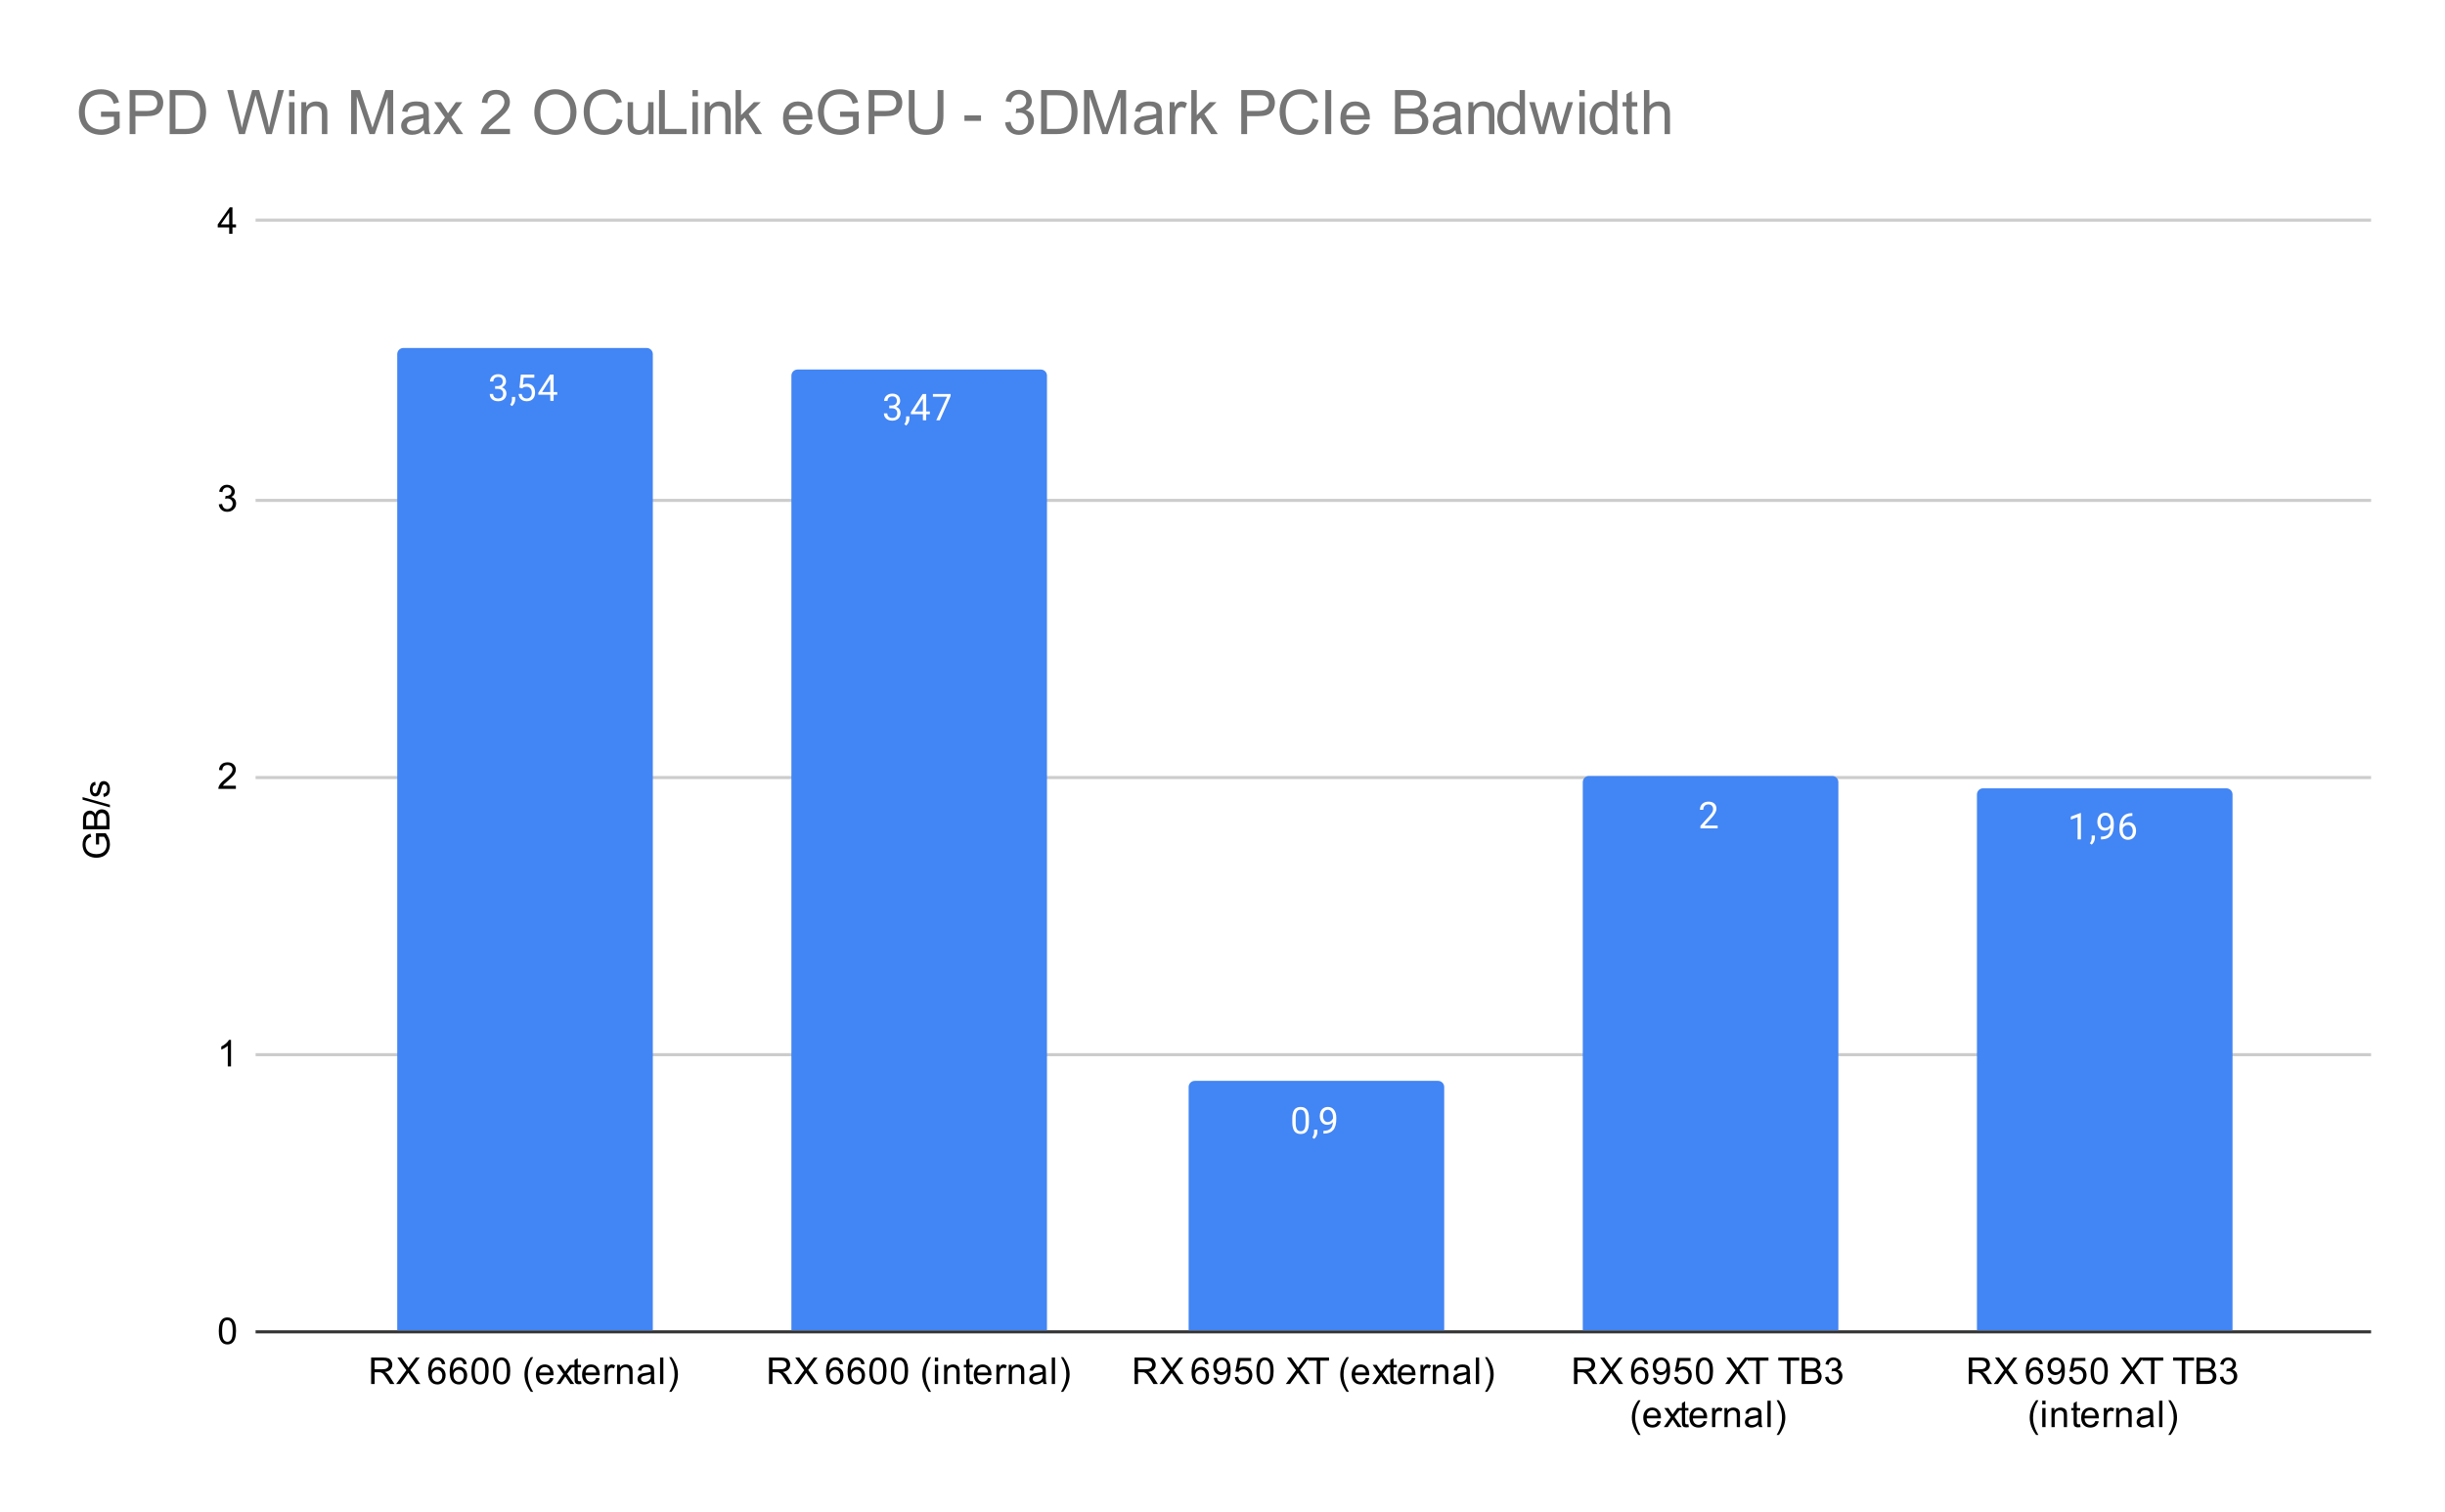 <svg version="1.1" viewBox="0.0 0.0 794.0 491.0" fill="none" stroke="none" stroke-linecap="square" stroke-miterlimit="10" width="794" height="491" xmlns:xlink="http://www.w3.org/1999/xlink" xmlns="http://www.w3.org/2000/svg"><path fill="#ffffff" d="M0 0L794.0 0L794.0 491.0L0 491.0L0 0Z" fill-rule="nonzero"/><path stroke="#333333" stroke-width="1.0" stroke-linecap="butt" d="M83.5 432.5L769.5 432.5" fill-rule="nonzero"/><path stroke="#cccccc" stroke-width="1.0" stroke-linecap="butt" d="M83.5 342.5L769.5 342.5" fill-rule="nonzero"/><path stroke="#cccccc" stroke-width="1.0" stroke-linecap="butt" d="M83.5 252.5L769.5 252.5" fill-rule="nonzero"/><path stroke="#cccccc" stroke-width="1.0" stroke-linecap="butt" d="M83.5 162.5L769.5 162.5" fill-rule="nonzero"/><path stroke="#cccccc" stroke-width="1.0" stroke-linecap="butt" d="M83.5 71.5L769.5 71.5" fill-rule="nonzero"/><clipPath id="id_0"><path d="M83.55 71.917L769.45 71.917L769.45 432.45L83.55 432.45L83.55 71.917Z" clip-rule="nonzero"/></clipPath><path stroke="#000000" stroke-width="2.0" stroke-linecap="butt" stroke-opacity="0.0" clip-path="url(#id_0)" d="M212.0 432.0L129.0 432.0L129.0 115.0C129.0 113.895 129.895 113.0 131.0 113.0L210.0 113.0C211.105 113.0 212.0 113.895 212.0 115.0Z" fill-rule="nonzero"/><path fill="#4285f4" clip-path="url(#id_0)" d="M212.0 432.0L129.0 432.0L129.0 115.0C129.0 113.895 129.895 113.0 131.0 113.0L210.0 113.0C211.105 113.0 212.0 113.895 212.0 115.0Z" fill-rule="nonzero"/><path stroke="#000000" stroke-width="2.0" stroke-linecap="butt" stroke-opacity="0.0" clip-path="url(#id_0)" d="M340.0 432.0L257.0 432.0L257.0 122.0C257.0 120.895 257.895 120.0 259.0 120.0L338.0 120.0C339.105 120.0 340.0 120.895 340.0 122.0Z" fill-rule="nonzero"/><path fill="#4285f4" clip-path="url(#id_0)" d="M340.0 432.0L257.0 432.0L257.0 122.0C257.0 120.895 257.895 120.0 259.0 120.0L338.0 120.0C339.105 120.0 340.0 120.895 340.0 122.0Z" fill-rule="nonzero"/><path stroke="#000000" stroke-width="2.0" stroke-linecap="butt" stroke-opacity="0.0" clip-path="url(#id_0)" d="M469.0 432.0L386.0 432.0L386.0 353.0C386.0 351.895 386.895 351.0 388.0 351.0L467.0 351.0C468.105 351.0 469.0 351.895 469.0 353.0Z" fill-rule="nonzero"/><path fill="#4285f4" clip-path="url(#id_0)" d="M469.0 432.0L386.0 432.0L386.0 353.0C386.0 351.895 386.895 351.0 388.0 351.0L467.0 351.0C468.105 351.0 469.0 351.895 469.0 353.0Z" fill-rule="nonzero"/><path stroke="#000000" stroke-width="2.0" stroke-linecap="butt" stroke-opacity="0.0" clip-path="url(#id_0)" d="M597.0 432.0L514.0 432.0L514.0 254.0C514.0 252.895 514.895 252.0 516.0 252.0L595.0 252.0C596.105 252.0 597.0 252.895 597.0 254.0Z" fill-rule="nonzero"/><path fill="#4285f4" clip-path="url(#id_0)" d="M597.0 432.0L514.0 432.0L514.0 254.0C514.0 252.895 514.895 252.0 516.0 252.0L595.0 252.0C596.105 252.0 597.0 252.895 597.0 254.0Z" fill-rule="nonzero"/><path stroke="#000000" stroke-width="2.0" stroke-linecap="butt" stroke-opacity="0.0" clip-path="url(#id_0)" d="M725.0 432.0L642.0 432.0L642.0 258.0C642.0 256.895 642.895 256.0 644.0 256.0L723.0 256.0C724.105 256.0 725.0 256.895 725.0 258.0Z" fill-rule="nonzero"/><path fill="#4285f4" clip-path="url(#id_0)" d="M725.0 432.0L642.0 432.0L642.0 258.0C642.0 256.895 642.895 256.0 644.0 256.0L723.0 256.0C724.105 256.0 725.0 256.895 725.0 258.0Z" fill-rule="nonzero"/><path stroke="#4285f4" stroke-width="3.0" stroke-linejoin="round" stroke-linecap="round" d="M160.781 125.381L161.594 125.381Q162.375 125.365 162.812 124.975Q163.25 124.584 163.25 123.912Q163.25 122.412 161.75 122.412Q161.047 122.412 160.625 122.819Q160.219 123.225 160.219 123.881L159.125 123.881Q159.125 122.865 159.859 122.194Q160.609 121.522 161.75 121.522Q162.953 121.522 163.641 122.162Q164.328 122.803 164.328 123.944Q164.328 124.506 163.969 125.022Q163.609 125.537 162.984 125.803Q163.688 126.022 164.062 126.537Q164.453 127.053 164.453 127.803Q164.453 128.944 163.703 129.631Q162.953 130.303 161.75 130.303Q160.562 130.303 159.797 129.647Q159.047 128.99 159.047 127.928L160.141 127.928Q160.141 128.6 160.578 129.006Q161.016 129.412 161.766 129.412Q162.547 129.412 162.953 129.006Q163.375 128.584 163.375 127.819Q163.375 127.084 162.922 126.694Q162.469 126.287 161.594 126.272L160.781 126.272L160.781 125.381ZM166.281 131.881L165.672 131.459Q166.219 130.694 166.25 129.865L166.25 128.897L167.312 128.897L167.312 129.74Q167.312 130.334 167.016 130.928Q166.719 131.522 166.281 131.881ZM168.703 125.897L169.141 121.647L173.516 121.647L173.516 122.647L170.062 122.647L169.797 124.975Q170.438 124.6 171.234 124.6Q172.391 124.6 173.078 125.381Q173.766 126.147 173.766 127.459Q173.766 128.772 173.047 129.537Q172.344 130.303 171.062 130.303Q169.938 130.303 169.219 129.678Q168.5 129.037 168.406 127.928L169.422 127.928Q169.531 128.662 169.953 129.037Q170.375 129.412 171.062 129.412Q171.812 129.412 172.25 128.897Q172.688 128.381 172.688 127.475Q172.688 126.615 172.219 126.1Q171.75 125.584 170.969 125.584Q170.266 125.584 169.859 125.881L169.578 126.115L168.703 125.897ZM179.781 127.319L180.969 127.319L180.969 128.194L179.781 128.194L179.781 130.178L178.703 130.178L178.703 128.194L174.812 128.194L174.812 127.553L178.625 121.647L179.781 121.647L179.781 127.319ZM176.047 127.319L178.703 127.319L178.703 123.131L178.562 123.365L176.047 127.319Z" fill-rule="nonzero"/><path fill="#ffffff" d="M160.781 125.381L161.594 125.381Q162.375 125.365 162.812 124.975Q163.25 124.584 163.25 123.912Q163.25 122.412 161.75 122.412Q161.047 122.412 160.625 122.819Q160.219 123.225 160.219 123.881L159.125 123.881Q159.125 122.865 159.859 122.194Q160.609 121.522 161.75 121.522Q162.953 121.522 163.641 122.162Q164.328 122.803 164.328 123.944Q164.328 124.506 163.969 125.022Q163.609 125.537 162.984 125.803Q163.688 126.022 164.062 126.537Q164.453 127.053 164.453 127.803Q164.453 128.944 163.703 129.631Q162.953 130.303 161.75 130.303Q160.562 130.303 159.797 129.647Q159.047 128.99 159.047 127.928L160.141 127.928Q160.141 128.6 160.578 129.006Q161.016 129.412 161.766 129.412Q162.547 129.412 162.953 129.006Q163.375 128.584 163.375 127.819Q163.375 127.084 162.922 126.694Q162.469 126.287 161.594 126.272L160.781 126.272L160.781 125.381ZM166.281 131.881L165.672 131.459Q166.219 130.694 166.25 129.865L166.25 128.897L167.312 128.897L167.312 129.74Q167.312 130.334 167.016 130.928Q166.719 131.522 166.281 131.881ZM168.703 125.897L169.141 121.647L173.516 121.647L173.516 122.647L170.062 122.647L169.797 124.975Q170.438 124.6 171.234 124.6Q172.391 124.6 173.078 125.381Q173.766 126.147 173.766 127.459Q173.766 128.772 173.047 129.537Q172.344 130.303 171.062 130.303Q169.938 130.303 169.219 129.678Q168.5 129.037 168.406 127.928L169.422 127.928Q169.531 128.662 169.953 129.037Q170.375 129.412 171.062 129.412Q171.812 129.412 172.25 128.897Q172.688 128.381 172.688 127.475Q172.688 126.615 172.219 126.1Q171.75 125.584 170.969 125.584Q170.266 125.584 169.859 125.881L169.578 126.115L168.703 125.897ZM179.781 127.319L180.969 127.319L180.969 128.194L179.781 128.194L179.781 130.178L178.703 130.178L178.703 128.194L174.812 128.194L174.812 127.553L178.625 121.647L179.781 121.647L179.781 127.319ZM176.047 127.319L178.703 127.319L178.703 123.131L178.562 123.365L176.047 127.319Z" fill-rule="nonzero"/><path stroke="#4285f4" stroke-width="3.0" stroke-linejoin="round" stroke-linecap="round" d="M288.781 131.69L289.594 131.69Q290.375 131.675 290.812 131.284Q291.25 130.894 291.25 130.222Q291.25 128.722 289.75 128.722Q289.047 128.722 288.625 129.128Q288.219 129.534 288.219 130.19L287.125 130.19Q287.125 129.175 287.859 128.503Q288.609 127.831 289.75 127.831Q290.953 127.831 291.641 128.472Q292.328 129.112 292.328 130.253Q292.328 130.815 291.969 131.331Q291.609 131.847 290.984 132.112Q291.688 132.331 292.062 132.847Q292.453 133.362 292.453 134.112Q292.453 135.253 291.703 135.94Q290.953 136.612 289.75 136.612Q288.562 136.612 287.797 135.956Q287.047 135.3 287.047 134.237L288.141 134.237Q288.141 134.909 288.578 135.315Q289.016 135.722 289.766 135.722Q290.547 135.722 290.953 135.315Q291.375 134.894 291.375 134.128Q291.375 133.394 290.922 133.003Q290.469 132.597 289.594 132.581L288.781 132.581L288.781 131.69ZM294.281 138.19L293.672 137.769Q294.219 137.003 294.25 136.175L294.25 135.206L295.312 135.206L295.312 136.05Q295.312 136.644 295.016 137.237Q294.719 137.831 294.281 138.19ZM300.781 133.628L301.969 133.628L301.969 134.503L300.781 134.503L300.781 136.487L299.703 136.487L299.703 134.503L295.812 134.503L295.812 133.862L299.625 127.956L300.781 127.956L300.781 133.628ZM297.047 133.628L299.703 133.628L299.703 129.44L299.562 129.675L297.047 133.628ZM308.719 128.565L305.188 136.487L304.047 136.487L307.562 128.847L302.953 128.847L302.953 127.956L308.719 127.956L308.719 128.565Z" fill-rule="nonzero"/><path fill="#ffffff" d="M288.781 131.69L289.594 131.69Q290.375 131.675 290.812 131.284Q291.25 130.894 291.25 130.222Q291.25 128.722 289.75 128.722Q289.047 128.722 288.625 129.128Q288.219 129.534 288.219 130.19L287.125 130.19Q287.125 129.175 287.859 128.503Q288.609 127.831 289.75 127.831Q290.953 127.831 291.641 128.472Q292.328 129.112 292.328 130.253Q292.328 130.815 291.969 131.331Q291.609 131.847 290.984 132.112Q291.688 132.331 292.062 132.847Q292.453 133.362 292.453 134.112Q292.453 135.253 291.703 135.94Q290.953 136.612 289.75 136.612Q288.562 136.612 287.797 135.956Q287.047 135.3 287.047 134.237L288.141 134.237Q288.141 134.909 288.578 135.315Q289.016 135.722 289.766 135.722Q290.547 135.722 290.953 135.315Q291.375 134.894 291.375 134.128Q291.375 133.394 290.922 133.003Q290.469 132.597 289.594 132.581L288.781 132.581L288.781 131.69ZM294.281 138.19L293.672 137.769Q294.219 137.003 294.25 136.175L294.25 135.206L295.312 135.206L295.312 136.05Q295.312 136.644 295.016 137.237Q294.719 137.831 294.281 138.19ZM300.781 133.628L301.969 133.628L301.969 134.503L300.781 134.503L300.781 136.487L299.703 136.487L299.703 134.503L295.812 134.503L295.812 133.862L299.625 127.956L300.781 127.956L300.781 133.628ZM297.047 133.628L299.703 133.628L299.703 129.44L299.562 129.675L297.047 133.628ZM308.719 128.565L305.188 136.487L304.047 136.487L307.562 128.847L302.953 128.847L302.953 127.956L308.719 127.956L308.719 128.565Z" fill-rule="nonzero"/><path stroke="#4285f4" stroke-width="3.0" stroke-linejoin="round" stroke-linecap="round" d="M425.062 364.489Q425.062 366.396 424.406 367.333Q423.766 368.255 422.375 368.255Q421.016 368.255 420.359 367.349Q419.703 366.442 419.672 364.63L419.672 363.192Q419.672 361.302 420.312 360.396Q420.969 359.474 422.359 359.474Q423.734 359.474 424.391 360.364Q425.047 361.239 425.062 363.083L425.062 364.489ZM423.969 363.005Q423.969 361.63 423.578 361.005Q423.203 360.364 422.359 360.364Q421.531 360.364 421.141 361.005Q420.766 361.63 420.766 362.927L420.766 364.661Q420.766 366.036 421.156 366.708Q421.562 367.364 422.375 367.364Q423.172 367.364 423.562 366.739Q423.953 366.114 423.969 364.786L423.969 363.005ZM426.781 369.833L426.172 369.411Q426.719 368.646 426.75 367.817L426.75 366.849L427.812 366.849L427.812 367.692Q427.812 368.286 427.516 368.88Q427.219 369.474 426.781 369.833ZM432.859 364.38Q432.531 364.786 432.047 365.036Q431.578 365.271 431.016 365.271Q430.281 365.271 429.734 364.911Q429.188 364.552 428.891 363.896Q428.594 363.224 428.594 362.427Q428.594 361.583 428.906 360.896Q429.234 360.208 429.828 359.849Q430.438 359.474 431.234 359.474Q432.5 359.474 433.219 360.427Q433.953 361.38 433.953 363.005L433.953 363.317Q433.953 365.817 432.969 366.958Q431.984 368.099 430.0 368.13L429.781 368.13L429.781 367.224L430.016 367.224Q431.359 367.192 432.078 366.521Q432.797 365.849 432.859 364.38ZM431.188 364.38Q431.734 364.38 432.188 364.052Q432.656 363.708 432.875 363.224L432.875 362.786Q432.875 361.724 432.406 361.052Q431.938 360.38 431.234 360.38Q430.516 360.38 430.078 360.927Q429.656 361.474 429.656 362.38Q429.656 363.255 430.062 363.817Q430.484 364.38 431.188 364.38Z" fill-rule="nonzero"/><path fill="#ffffff" d="M425.062 364.489Q425.062 366.396 424.406 367.333Q423.766 368.255 422.375 368.255Q421.016 368.255 420.359 367.349Q419.703 366.442 419.672 364.63L419.672 363.192Q419.672 361.302 420.312 360.396Q420.969 359.474 422.359 359.474Q423.734 359.474 424.391 360.364Q425.047 361.239 425.062 363.083L425.062 364.489ZM423.969 363.005Q423.969 361.63 423.578 361.005Q423.203 360.364 422.359 360.364Q421.531 360.364 421.141 361.005Q420.766 361.63 420.766 362.927L420.766 364.661Q420.766 366.036 421.156 366.708Q421.562 367.364 422.375 367.364Q423.172 367.364 423.562 366.739Q423.953 366.114 423.969 364.786L423.969 363.005ZM426.781 369.833L426.172 369.411Q426.719 368.646 426.75 367.817L426.75 366.849L427.812 366.849L427.812 367.692Q427.812 368.286 427.516 368.88Q427.219 369.474 426.781 369.833ZM432.859 364.38Q432.531 364.786 432.047 365.036Q431.578 365.271 431.016 365.271Q430.281 365.271 429.734 364.911Q429.188 364.552 428.891 363.896Q428.594 363.224 428.594 362.427Q428.594 361.583 428.906 360.896Q429.234 360.208 429.828 359.849Q430.438 359.474 431.234 359.474Q432.5 359.474 433.219 360.427Q433.953 361.38 433.953 363.005L433.953 363.317Q433.953 365.817 432.969 366.958Q431.984 368.099 430.0 368.13L429.781 368.13L429.781 367.224L430.016 367.224Q431.359 367.192 432.078 366.521Q432.797 365.849 432.859 364.38ZM431.188 364.38Q431.734 364.38 432.188 364.052Q432.656 363.708 432.875 363.224L432.875 362.786Q432.875 361.724 432.406 361.052Q431.938 360.38 431.234 360.38Q430.516 360.38 430.078 360.927Q429.656 361.474 429.656 362.38Q429.656 363.255 430.062 363.817Q430.484 364.38 431.188 364.38Z" fill-rule="nonzero"/><path stroke="#4285f4" stroke-width="3.0" stroke-linejoin="round" stroke-linecap="round" d="M557.797 268.983L552.203 268.983L552.203 268.202L555.156 264.921Q555.812 264.171 556.062 263.718Q556.312 263.249 556.312 262.749Q556.312 262.077 555.906 261.655Q555.516 261.218 554.828 261.218Q554.031 261.218 553.578 261.686Q553.125 262.14 553.125 262.968L552.047 262.968Q552.047 261.78 552.797 261.061Q553.562 260.327 554.828 260.327Q556.031 260.327 556.719 260.952Q557.406 261.577 557.406 262.624Q557.406 263.874 555.797 265.624L553.516 268.093L557.797 268.093L557.797 268.983Z" fill-rule="nonzero"/><path fill="#ffffff" d="M557.797 268.983L552.203 268.983L552.203 268.202L555.156 264.921Q555.812 264.171 556.062 263.718Q556.312 263.249 556.312 262.749Q556.312 262.077 555.906 261.655Q555.516 261.218 554.828 261.218Q554.031 261.218 553.578 261.686Q553.125 262.14 553.125 262.968L552.047 262.968Q552.047 261.78 552.797 261.061Q553.562 260.327 554.828 260.327Q556.031 260.327 556.719 260.952Q557.406 261.577 557.406 262.624Q557.406 263.874 555.797 265.624L553.516 268.093L557.797 268.093L557.797 268.983Z" fill-rule="nonzero"/><path stroke="#4285f4" stroke-width="3.0" stroke-linejoin="round" stroke-linecap="round" d="M675.766 272.589L674.688 272.589L674.688 265.37L672.5 266.167L672.5 265.182L675.609 264.011L675.766 264.011L675.766 272.589ZM679.281 274.292L678.672 273.87Q679.219 273.104 679.25 272.276L679.25 271.307L680.312 271.307L680.312 272.151Q680.312 272.745 680.016 273.339Q679.719 273.932 679.281 274.292ZM685.359 268.839Q685.031 269.245 684.547 269.495Q684.078 269.729 683.516 269.729Q682.781 269.729 682.234 269.37Q681.688 269.011 681.391 268.354Q681.094 267.682 681.094 266.886Q681.094 266.042 681.406 265.354Q681.734 264.667 682.328 264.307Q682.938 263.932 683.734 263.932Q685.0 263.932 685.719 264.886Q686.453 265.839 686.453 267.464L686.453 267.776Q686.453 270.276 685.469 271.417Q684.484 272.557 682.5 272.589L682.281 272.589L682.281 271.682L682.516 271.682Q683.859 271.651 684.578 270.979Q685.297 270.307 685.359 268.839ZM683.688 268.839Q684.234 268.839 684.688 268.511Q685.156 268.167 685.375 267.682L685.375 267.245Q685.375 266.182 684.906 265.511Q684.438 264.839 683.734 264.839Q683.016 264.839 682.578 265.386Q682.156 265.932 682.156 266.839Q682.156 267.714 682.562 268.276Q682.984 268.839 683.688 268.839ZM692.469 264.057L692.469 264.964L692.266 264.964Q691.0 264.995 690.25 265.729Q689.5 266.448 689.375 267.761Q690.062 266.995 691.219 266.995Q692.328 266.995 693.0 267.776Q693.672 268.557 693.672 269.807Q693.672 271.12 692.953 271.917Q692.234 272.714 691.016 272.714Q689.797 272.714 689.031 271.776Q688.281 270.823 688.281 269.339L688.281 268.932Q688.281 266.573 689.281 265.323Q690.281 264.073 692.266 264.057L692.469 264.057ZM691.047 267.901Q690.484 267.901 690.016 268.229Q689.547 268.557 689.359 269.073L689.359 269.464Q689.359 270.526 689.828 271.167Q690.312 271.807 691.016 271.807Q691.75 271.807 692.172 271.276Q692.594 270.729 692.594 269.854Q692.594 268.979 692.172 268.448Q691.75 267.901 691.047 267.901Z" fill-rule="nonzero"/><path fill="#ffffff" d="M675.766 272.589L674.688 272.589L674.688 265.37L672.5 266.167L672.5 265.182L675.609 264.011L675.766 264.011L675.766 272.589ZM679.281 274.292L678.672 273.87Q679.219 273.104 679.25 272.276L679.25 271.307L680.312 271.307L680.312 272.151Q680.312 272.745 680.016 273.339Q679.719 273.932 679.281 274.292ZM685.359 268.839Q685.031 269.245 684.547 269.495Q684.078 269.729 683.516 269.729Q682.781 269.729 682.234 269.37Q681.688 269.011 681.391 268.354Q681.094 267.682 681.094 266.886Q681.094 266.042 681.406 265.354Q681.734 264.667 682.328 264.307Q682.938 263.932 683.734 263.932Q685.0 263.932 685.719 264.886Q686.453 265.839 686.453 267.464L686.453 267.776Q686.453 270.276 685.469 271.417Q684.484 272.557 682.5 272.589L682.281 272.589L682.281 271.682L682.516 271.682Q683.859 271.651 684.578 270.979Q685.297 270.307 685.359 268.839ZM683.688 268.839Q684.234 268.839 684.688 268.511Q685.156 268.167 685.375 267.682L685.375 267.245Q685.375 266.182 684.906 265.511Q684.438 264.839 683.734 264.839Q683.016 264.839 682.578 265.386Q682.156 265.932 682.156 266.839Q682.156 267.714 682.562 268.276Q682.984 268.839 683.688 268.839ZM692.469 264.057L692.469 264.964L692.266 264.964Q691.0 264.995 690.25 265.729Q689.5 266.448 689.375 267.761Q690.062 266.995 691.219 266.995Q692.328 266.995 693.0 267.776Q693.672 268.557 693.672 269.807Q693.672 271.12 692.953 271.917Q692.234 272.714 691.016 272.714Q689.797 272.714 689.031 271.776Q688.281 270.823 688.281 269.339L688.281 268.932Q688.281 266.573 689.281 265.323Q690.281 264.073 692.266 264.057L692.469 264.057ZM691.047 267.901Q690.484 267.901 690.016 268.229Q689.547 268.557 689.359 269.073L689.359 269.464Q689.359 270.526 689.828 271.167Q690.312 271.807 691.016 271.807Q691.75 271.807 692.172 271.276Q692.594 270.729 692.594 269.854Q692.594 268.979 692.172 268.448Q691.75 267.901 691.047 267.901Z" fill-rule="nonzero"/><path fill="#000000" d="M32.175 274.23L31.175 274.23L31.159 270.605L34.347 270.605Q35.019 271.433 35.363 272.324Q35.691 273.215 35.691 274.152Q35.691 275.418 35.159 276.465Q34.613 277.496 33.597 278.027Q32.566 278.543 31.3 278.543Q30.034 278.543 28.956 278.027Q27.863 277.496 27.347 276.511Q26.816 275.527 26.816 274.246Q26.816 273.308 27.113 272.558Q27.409 271.808 27.956 271.386Q28.488 270.949 29.363 270.73L29.644 271.746Q28.988 271.949 28.613 272.246Q28.238 272.527 28.019 273.058Q27.784 273.59 27.784 274.23Q27.784 275.011 28.019 275.59Q28.253 276.152 28.644 276.511Q29.034 276.855 29.503 277.043Q30.3 277.371 31.222 277.371Q32.378 277.371 33.159 276.98Q33.925 276.574 34.3 275.824Q34.675 275.074 34.675 274.215Q34.675 273.48 34.394 272.777Q34.097 272.074 33.784 271.715L32.175 271.715L32.175 274.23ZM35.55 269.308L26.956 269.308L26.956 266.074Q26.956 265.09 27.222 264.496Q27.488 263.902 28.034 263.574Q28.566 263.23 29.159 263.23Q29.706 263.23 30.191 263.527Q30.675 263.824 30.972 264.433Q31.206 263.652 31.769 263.246Q32.316 262.824 33.066 262.824Q33.659 262.824 34.191 263.074Q34.706 263.324 34.988 263.699Q35.269 264.074 35.409 264.652Q35.55 265.215 35.55 266.027L35.55 269.308ZM30.566 268.168L30.566 266.308Q30.566 265.558 30.472 265.23Q30.347 264.793 30.05 264.574Q29.738 264.355 29.284 264.355Q28.863 264.355 28.534 264.558Q28.206 264.761 28.097 265.152Q27.972 265.527 27.972 266.449L27.972 268.168L30.566 268.168ZM34.534 268.168L34.534 266.027Q34.534 265.48 34.488 265.261Q34.425 264.855 34.269 264.605Q34.097 264.34 33.784 264.168Q33.472 263.996 33.066 263.996Q32.581 263.996 32.222 264.246Q31.863 264.48 31.722 264.918Q31.581 265.355 31.581 266.183L31.581 268.168L34.534 268.168ZM35.691 262.183L26.816 259.699L26.816 258.855L35.691 261.34L35.691 262.183ZM33.691 258.808L33.534 257.777Q34.159 257.683 34.488 257.293Q34.816 256.886 34.816 256.152Q34.816 255.433 34.534 255.09Q34.238 254.73 33.831 254.73Q33.472 254.73 33.269 255.043Q33.128 255.261 32.909 256.121Q32.613 257.277 32.409 257.73Q32.191 258.168 31.816 258.402Q31.441 258.636 30.972 258.636Q30.566 258.636 30.206 258.449Q29.847 258.261 29.613 257.933Q29.441 257.683 29.316 257.261Q29.191 256.84 29.191 256.34Q29.191 255.621 29.409 255.074Q29.613 254.511 29.972 254.246Q30.331 253.98 30.925 253.886L31.066 254.918Q30.597 254.98 30.331 255.324Q30.05 255.652 30.05 256.277Q30.05 256.996 30.3 257.308Q30.534 257.621 30.863 257.621Q31.066 257.621 31.222 257.496Q31.394 257.355 31.503 257.09Q31.566 256.933 31.769 256.152Q32.081 255.027 32.269 254.59Q32.456 254.152 32.816 253.902Q33.175 253.652 33.722 253.652Q34.253 253.652 34.722 253.965Q35.175 254.261 35.441 254.84Q35.691 255.418 35.691 256.152Q35.691 257.371 35.191 258.011Q34.675 258.636 33.691 258.808Z" fill-rule="nonzero"/><path fill="#000000" d="M71.05 432.216Q71.05 430.684 71.362 429.762Q71.675 428.825 72.284 428.325Q72.909 427.825 73.847 427.825Q74.534 427.825 75.05 428.106Q75.581 428.387 75.925 428.919Q76.269 429.434 76.456 430.184Q76.644 430.934 76.644 432.216Q76.644 433.731 76.331 434.653Q76.034 435.575 75.409 436.091Q74.8 436.591 73.847 436.591Q72.612 436.591 71.894 435.7Q71.05 434.637 71.05 432.216ZM72.128 432.216Q72.128 434.325 72.628 435.028Q73.128 435.731 73.847 435.731Q74.581 435.731 75.066 435.028Q75.566 434.325 75.566 432.216Q75.566 430.091 75.066 429.403Q74.581 428.7 73.831 428.7Q73.112 428.7 72.675 429.309Q72.128 430.091 72.128 432.216Z" fill-rule="nonzero"/><path fill="#000000" d="M75.019 346.317L73.972 346.317L73.972 339.598Q73.581 339.957 72.956 340.332Q72.347 340.692 71.862 340.864L71.862 339.848Q72.737 339.426 73.394 338.848Q74.066 338.254 74.347 337.692L75.019 337.692L75.019 346.317Z" fill-rule="nonzero"/><path fill="#000000" d="M76.597 255.168L76.597 256.183L70.909 256.183Q70.909 255.808 71.034 255.449Q71.253 254.871 71.722 254.308Q72.206 253.746 73.112 253.011Q74.519 251.855 75.003 251.183Q75.503 250.511 75.503 249.918Q75.503 249.293 75.05 248.871Q74.597 248.433 73.878 248.433Q73.112 248.433 72.659 248.886Q72.206 249.34 72.191 250.152L71.112 250.043Q71.222 248.824 71.941 248.199Q72.675 247.558 73.909 247.558Q75.144 247.558 75.862 248.246Q76.581 248.933 76.581 249.949Q76.581 250.465 76.362 250.965Q76.159 251.449 75.659 252.011Q75.175 252.558 74.05 253.511Q73.097 254.308 72.816 254.605Q72.55 254.886 72.378 255.168L76.597 255.168Z" fill-rule="nonzero"/><path fill="#000000" d="M71.05 163.784L72.112 163.644Q72.284 164.534 72.722 164.941Q73.159 165.331 73.784 165.331Q74.534 165.331 75.05 164.816Q75.566 164.3 75.566 163.534Q75.566 162.816 75.081 162.347Q74.612 161.863 73.878 161.863Q73.581 161.863 73.128 161.988L73.253 161.05Q73.362 161.066 73.425 161.066Q74.097 161.066 74.628 160.722Q75.175 160.363 75.175 159.628Q75.175 159.05 74.784 158.675Q74.394 158.284 73.769 158.284Q73.159 158.284 72.737 158.675Q72.331 159.066 72.222 159.831L71.159 159.644Q71.347 158.597 72.034 158.019Q72.722 157.425 73.737 157.425Q74.441 157.425 75.034 157.738Q75.628 158.034 75.941 158.55Q76.253 159.066 76.253 159.659Q76.253 160.206 75.956 160.675Q75.659 161.128 75.081 161.394Q75.831 161.566 76.253 162.128Q76.675 162.675 76.675 163.519Q76.675 164.644 75.847 165.425Q75.034 166.206 73.784 166.206Q72.659 166.206 71.909 165.534Q71.159 164.847 71.05 163.784Z" fill-rule="nonzero"/><path fill="#000000" d="M74.425 75.917L74.425 73.854L70.706 73.854L70.706 72.885L74.628 67.323L75.487 67.323L75.487 72.885L76.644 72.885L76.644 73.854L75.487 73.854L75.487 75.917L74.425 75.917ZM74.425 72.885L74.425 69.026L71.737 72.885L74.425 72.885Z" fill-rule="nonzero"/><path fill="#000000" d="M120.526 449.45L120.526 440.856L124.339 440.856Q125.495 440.856 126.089 441.091Q126.683 441.325 127.042 441.919Q127.401 442.497 127.401 443.2Q127.401 444.122 126.808 444.747Q126.214 445.372 124.979 445.544Q125.433 445.762 125.667 445.966Q126.167 446.419 126.604 447.106L128.104 449.45L126.667 449.45L125.542 447.669Q125.042 446.887 124.714 446.481Q124.401 446.075 124.136 445.919Q123.886 445.747 123.62 445.669Q123.433 445.637 122.995 445.637L121.667 445.637L121.667 449.45L120.526 449.45ZM121.667 444.653L124.12 444.653Q124.886 444.653 125.323 444.497Q125.776 444.325 125.995 443.981Q126.229 443.622 126.229 443.2Q126.229 442.591 125.776 442.2Q125.339 441.809 124.386 441.809L121.667 441.809L121.667 444.653ZM128.636 449.45L131.964 444.966L129.042 440.856L130.386 440.856L131.948 443.059Q132.433 443.747 132.636 444.122Q132.933 443.653 133.323 443.137L135.042 440.856L136.276 440.856L133.261 444.903L136.511 449.45L135.104 449.45L132.948 446.387Q132.761 446.122 132.573 445.809Q132.292 446.278 132.167 446.45L130.011 449.45L128.636 449.45ZM144.558 442.966L143.511 443.044Q143.37 442.419 143.12 442.137Q142.683 441.684 142.058 441.684Q141.558 441.684 141.167 441.966Q140.683 442.341 140.386 443.044Q140.104 443.731 140.089 445.012Q140.464 444.434 141.011 444.153Q141.573 443.872 142.183 443.872Q143.229 443.872 143.964 444.653Q144.714 445.434 144.714 446.653Q144.714 447.466 144.354 448.169Q144.011 448.856 143.401 449.231Q142.792 449.591 142.026 449.591Q140.698 449.591 139.87 448.622Q139.042 447.653 139.042 445.434Q139.042 442.934 139.964 441.809Q140.761 440.825 142.12 440.825Q143.136 440.825 143.776 441.403Q144.433 441.966 144.558 442.966ZM140.261 446.669Q140.261 447.216 140.479 447.716Q140.714 448.2 141.12 448.466Q141.542 448.731 142.011 448.731Q142.667 448.731 143.151 448.2Q143.636 447.653 143.636 446.731Q143.636 445.841 143.151 445.325Q142.683 444.809 141.964 444.809Q141.245 444.809 140.745 445.325Q140.261 445.841 140.261 446.669ZM151.558 442.966L150.511 443.044Q150.37 442.419 150.12 442.137Q149.683 441.684 149.058 441.684Q148.558 441.684 148.167 441.966Q147.683 442.341 147.386 443.044Q147.104 443.731 147.089 445.012Q147.464 444.434 148.011 444.153Q148.573 443.872 149.183 443.872Q150.229 443.872 150.964 444.653Q151.714 445.434 151.714 446.653Q151.714 447.466 151.354 448.169Q151.011 448.856 150.401 449.231Q149.792 449.591 149.026 449.591Q147.698 449.591 146.87 448.622Q146.042 447.653 146.042 445.434Q146.042 442.934 146.964 441.809Q147.761 440.825 149.12 440.825Q150.136 440.825 150.776 441.403Q151.433 441.966 151.558 442.966ZM147.261 446.669Q147.261 447.216 147.479 447.716Q147.714 448.2 148.12 448.466Q148.542 448.731 149.011 448.731Q149.667 448.731 150.151 448.2Q150.636 447.653 150.636 446.731Q150.636 445.841 150.151 445.325Q149.683 444.809 148.964 444.809Q148.245 444.809 147.745 445.325Q147.261 445.841 147.261 446.669ZM153.089 445.216Q153.089 443.684 153.401 442.762Q153.714 441.825 154.323 441.325Q154.948 440.825 155.886 440.825Q156.573 440.825 157.089 441.106Q157.62 441.387 157.964 441.919Q158.308 442.434 158.495 443.184Q158.683 443.934 158.683 445.216Q158.683 446.731 158.37 447.653Q158.073 448.575 157.448 449.091Q156.839 449.591 155.886 449.591Q154.651 449.591 153.933 448.7Q153.089 447.637 153.089 445.216ZM154.167 445.216Q154.167 447.325 154.667 448.028Q155.167 448.731 155.886 448.731Q156.62 448.731 157.104 448.028Q157.604 447.325 157.604 445.216Q157.604 443.091 157.104 442.403Q156.62 441.7 155.87 441.7Q155.151 441.7 154.714 442.309Q154.167 443.091 154.167 445.216ZM160.089 445.216Q160.089 443.684 160.401 442.762Q160.714 441.825 161.323 441.325Q161.948 440.825 162.886 440.825Q163.573 440.825 164.089 441.106Q164.62 441.387 164.964 441.919Q165.308 442.434 165.495 443.184Q165.683 443.934 165.683 445.216Q165.683 446.731 165.37 447.653Q165.073 448.575 164.448 449.091Q163.839 449.591 162.886 449.591Q161.651 449.591 160.933 448.7Q160.089 447.637 160.089 445.216ZM161.167 445.216Q161.167 447.325 161.667 448.028Q162.167 448.731 162.886 448.731Q163.62 448.731 164.104 448.028Q164.604 447.325 164.604 445.216Q164.604 443.091 164.104 442.403Q163.62 441.7 162.87 441.7Q162.151 441.7 161.714 442.309Q161.167 443.091 161.167 445.216ZM172.401 451.981Q171.526 450.872 170.917 449.403Q170.323 447.919 170.323 446.341Q170.323 444.95 170.761 443.669Q171.292 442.184 172.401 440.716L173.151 440.716Q172.448 441.934 172.214 442.45Q171.854 443.262 171.651 444.137Q171.401 445.231 171.401 446.341Q171.401 449.169 173.151 451.981L172.401 451.981ZM178.636 447.45L179.729 447.575Q179.479 448.528 178.776 449.059Q178.073 449.591 176.995 449.591Q175.636 449.591 174.823 448.747Q174.026 447.903 174.026 446.387Q174.026 444.825 174.839 443.966Q175.651 443.091 176.933 443.091Q178.183 443.091 178.964 443.934Q179.761 444.778 179.761 446.325Q179.761 446.419 179.761 446.606L175.12 446.606Q175.183 447.637 175.698 448.184Q176.214 448.716 176.995 448.716Q177.573 448.716 177.979 448.419Q178.401 448.106 178.636 447.45ZM175.183 445.747L178.651 445.747Q178.589 444.95 178.261 444.559Q177.745 443.95 176.948 443.95Q176.214 443.95 175.714 444.434Q175.229 444.919 175.183 445.747ZM180.683 449.45L182.948 446.216L180.854 443.231L182.167 443.231L183.12 444.684Q183.386 445.106 183.558 445.387Q183.808 444.997 184.026 444.7L185.073 443.231L186.339 443.231L184.183 446.153L186.495 449.45L185.214 449.45L183.933 447.512L183.589 446.997L181.948 449.45L180.683 449.45ZM188.683 448.512L188.839 449.434Q188.386 449.528 188.042 449.528Q187.464 449.528 187.151 449.356Q186.839 449.169 186.698 448.872Q186.573 448.575 186.573 447.622L186.573 444.044L185.808 444.044L185.808 443.231L186.573 443.231L186.573 441.684L187.62 441.059L187.62 443.231L188.683 443.231L188.683 444.044L187.62 444.044L187.62 447.684Q187.62 448.137 187.667 448.262Q187.729 448.387 187.854 448.466Q187.979 448.544 188.214 448.544Q188.401 448.544 188.683 448.512ZM193.636 447.45L194.729 447.575Q194.479 448.528 193.776 449.059Q193.073 449.591 191.995 449.591Q190.636 449.591 189.823 448.747Q189.026 447.903 189.026 446.387Q189.026 444.825 189.839 443.966Q190.651 443.091 191.933 443.091Q193.183 443.091 193.964 443.934Q194.761 444.778 194.761 446.325Q194.761 446.419 194.761 446.606L190.12 446.606Q190.183 447.637 190.698 448.184Q191.214 448.716 191.995 448.716Q192.573 448.716 192.979 448.419Q193.401 448.106 193.636 447.45ZM190.183 445.747L193.651 445.747Q193.589 444.95 193.261 444.559Q192.745 443.95 191.948 443.95Q191.214 443.95 190.714 444.434Q190.229 444.919 190.183 445.747ZM196.37 449.45L196.37 443.231L197.323 443.231L197.323 444.169Q197.683 443.512 197.979 443.309Q198.292 443.091 198.667 443.091Q199.198 443.091 199.745 443.419L199.386 444.403Q198.995 444.169 198.62 444.169Q198.261 444.169 197.979 444.387Q197.714 444.591 197.604 444.966Q197.417 445.528 197.417 446.184L197.417 449.45L196.37 449.45ZM200.386 449.45L200.386 443.231L201.323 443.231L201.323 444.106Q202.011 443.091 203.308 443.091Q203.87 443.091 204.339 443.294Q204.823 443.497 205.058 443.825Q205.292 444.153 205.386 444.591Q205.433 444.887 205.433 445.622L205.433 449.45L204.386 449.45L204.386 445.669Q204.386 445.012 204.261 444.7Q204.136 444.387 203.823 444.2Q203.511 443.997 203.089 443.997Q202.417 443.997 201.917 444.434Q201.433 444.856 201.433 446.044L201.433 449.45L200.386 449.45ZM211.448 448.684Q210.854 449.184 210.308 449.387Q209.776 449.591 209.151 449.591Q208.12 449.591 207.573 449.091Q207.026 448.591 207.026 447.809Q207.026 447.356 207.229 446.981Q207.433 446.591 207.776 446.372Q208.12 446.137 208.542 446.028Q208.839 445.934 209.479 445.856Q210.745 445.716 211.354 445.497Q211.354 445.278 211.354 445.231Q211.354 444.575 211.058 444.309Q210.651 443.966 209.854 443.966Q209.12 443.966 208.761 444.231Q208.401 444.481 208.229 445.137L207.198 444.997Q207.339 444.341 207.667 443.934Q207.995 443.528 208.604 443.309Q209.214 443.091 210.011 443.091Q210.808 443.091 211.308 443.278Q211.808 443.466 212.042 443.747Q212.276 444.028 212.37 444.466Q212.417 444.731 212.417 445.434L212.417 446.841Q212.417 448.309 212.479 448.7Q212.558 449.091 212.761 449.45L211.651 449.45Q211.495 449.122 211.448 448.684ZM211.354 446.325Q210.776 446.559 209.636 446.731Q208.979 446.825 208.714 446.95Q208.448 447.059 208.292 447.278Q208.151 447.497 208.151 447.778Q208.151 448.2 208.464 448.481Q208.792 448.762 209.401 448.762Q210.011 448.762 210.479 448.497Q210.964 448.231 211.183 447.762Q211.354 447.403 211.354 446.716L211.354 446.325ZM214.354 449.45L214.354 440.856L215.417 440.856L215.417 449.45L214.354 449.45ZM218.073 451.981L217.323 451.981Q219.073 449.169 219.073 446.341Q219.073 445.247 218.823 444.153Q218.62 443.278 218.261 442.466Q218.026 441.95 217.323 440.716L218.073 440.716Q219.167 442.184 219.698 443.669Q220.151 444.95 220.151 446.341Q220.151 447.919 219.542 449.403Q218.933 450.872 218.073 451.981Z" fill-rule="nonzero"/><path fill="#000000" d="M249.732 449.45L249.732 440.856L253.544 440.856Q254.701 440.856 255.294 441.091Q255.888 441.325 256.248 441.919Q256.607 442.497 256.607 443.2Q256.607 444.122 256.013 444.747Q255.419 445.372 254.185 445.544Q254.638 445.762 254.873 445.966Q255.373 446.419 255.81 447.106L257.31 449.45L255.873 449.45L254.748 447.669Q254.248 446.887 253.919 446.481Q253.607 446.075 253.341 445.919Q253.091 445.747 252.826 445.669Q252.638 445.637 252.201 445.637L250.873 445.637L250.873 449.45L249.732 449.45ZM250.873 444.653L253.326 444.653Q254.091 444.653 254.529 444.497Q254.982 444.325 255.201 443.981Q255.435 443.622 255.435 443.2Q255.435 442.591 254.982 442.2Q254.544 441.809 253.591 441.809L250.873 441.809L250.873 444.653ZM257.841 449.45L261.169 444.966L258.248 440.856L259.591 440.856L261.154 443.059Q261.638 443.747 261.841 444.122Q262.138 443.653 262.529 443.137L264.248 440.856L265.482 440.856L262.466 444.903L265.716 449.45L264.31 449.45L262.154 446.387Q261.966 446.122 261.779 445.809Q261.498 446.278 261.373 446.45L259.216 449.45L257.841 449.45ZM273.763 442.966L272.716 443.044Q272.576 442.419 272.326 442.137Q271.888 441.684 271.263 441.684Q270.763 441.684 270.373 441.966Q269.888 442.341 269.591 443.044Q269.31 443.731 269.294 445.012Q269.669 444.434 270.216 444.153Q270.779 443.872 271.388 443.872Q272.435 443.872 273.169 444.653Q273.919 445.434 273.919 446.653Q273.919 447.466 273.56 448.169Q273.216 448.856 272.607 449.231Q271.998 449.591 271.232 449.591Q269.904 449.591 269.076 448.622Q268.248 447.653 268.248 445.434Q268.248 442.934 269.169 441.809Q269.966 440.825 271.326 440.825Q272.341 440.825 272.982 441.403Q273.638 441.966 273.763 442.966ZM269.466 446.669Q269.466 447.216 269.685 447.716Q269.919 448.2 270.326 448.466Q270.748 448.731 271.216 448.731Q271.873 448.731 272.357 448.2Q272.841 447.653 272.841 446.731Q272.841 445.841 272.357 445.325Q271.888 444.809 271.169 444.809Q270.451 444.809 269.951 445.325Q269.466 445.841 269.466 446.669ZM280.763 442.966L279.716 443.044Q279.576 442.419 279.326 442.137Q278.888 441.684 278.263 441.684Q277.763 441.684 277.373 441.966Q276.888 442.341 276.591 443.044Q276.31 443.731 276.294 445.012Q276.669 444.434 277.216 444.153Q277.779 443.872 278.388 443.872Q279.435 443.872 280.169 444.653Q280.919 445.434 280.919 446.653Q280.919 447.466 280.56 448.169Q280.216 448.856 279.607 449.231Q278.998 449.591 278.232 449.591Q276.904 449.591 276.076 448.622Q275.248 447.653 275.248 445.434Q275.248 442.934 276.169 441.809Q276.966 440.825 278.326 440.825Q279.341 440.825 279.982 441.403Q280.638 441.966 280.763 442.966ZM276.466 446.669Q276.466 447.216 276.685 447.716Q276.919 448.2 277.326 448.466Q277.748 448.731 278.216 448.731Q278.873 448.731 279.357 448.2Q279.841 447.653 279.841 446.731Q279.841 445.841 279.357 445.325Q278.888 444.809 278.169 444.809Q277.451 444.809 276.951 445.325Q276.466 445.841 276.466 446.669ZM282.294 445.216Q282.294 443.684 282.607 442.762Q282.919 441.825 283.529 441.325Q284.154 440.825 285.091 440.825Q285.779 440.825 286.294 441.106Q286.826 441.387 287.169 441.919Q287.513 442.434 287.701 443.184Q287.888 443.934 287.888 445.216Q287.888 446.731 287.576 447.653Q287.279 448.575 286.654 449.091Q286.044 449.591 285.091 449.591Q283.857 449.591 283.138 448.7Q282.294 447.637 282.294 445.216ZM283.373 445.216Q283.373 447.325 283.873 448.028Q284.373 448.731 285.091 448.731Q285.826 448.731 286.31 448.028Q286.81 447.325 286.81 445.216Q286.81 443.091 286.31 442.403Q285.826 441.7 285.076 441.7Q284.357 441.7 283.919 442.309Q283.373 443.091 283.373 445.216ZM289.294 445.216Q289.294 443.684 289.607 442.762Q289.919 441.825 290.529 441.325Q291.154 440.825 292.091 440.825Q292.779 440.825 293.294 441.106Q293.826 441.387 294.169 441.919Q294.513 442.434 294.701 443.184Q294.888 443.934 294.888 445.216Q294.888 446.731 294.576 447.653Q294.279 448.575 293.654 449.091Q293.044 449.591 292.091 449.591Q290.857 449.591 290.138 448.7Q289.294 447.637 289.294 445.216ZM290.373 445.216Q290.373 447.325 290.873 448.028Q291.373 448.731 292.091 448.731Q292.826 448.731 293.31 448.028Q293.81 447.325 293.81 445.216Q293.81 443.091 293.31 442.403Q292.826 441.7 292.076 441.7Q291.357 441.7 290.919 442.309Q290.373 443.091 290.373 445.216ZM301.607 451.981Q300.732 450.872 300.123 449.403Q299.529 447.919 299.529 446.341Q299.529 444.95 299.966 443.669Q300.498 442.184 301.607 440.716L302.357 440.716Q301.654 441.934 301.419 442.45Q301.06 443.262 300.857 444.137Q300.607 445.231 300.607 446.341Q300.607 449.169 302.357 451.981L301.607 451.981ZM303.591 442.075L303.591 440.856L304.654 440.856L304.654 442.075L303.591 442.075ZM303.591 449.45L303.591 443.231L304.654 443.231L304.654 449.45L303.591 449.45ZM306.591 449.45L306.591 443.231L307.529 443.231L307.529 444.106Q308.216 443.091 309.513 443.091Q310.076 443.091 310.544 443.294Q311.029 443.497 311.263 443.825Q311.498 444.153 311.591 444.591Q311.638 444.887 311.638 445.622L311.638 449.45L310.591 449.45L310.591 445.669Q310.591 445.012 310.466 444.7Q310.341 444.387 310.029 444.2Q309.716 443.997 309.294 443.997Q308.623 443.997 308.123 444.434Q307.638 444.856 307.638 446.044L307.638 449.45L306.591 449.45ZM315.888 448.512L316.044 449.434Q315.591 449.528 315.248 449.528Q314.669 449.528 314.357 449.356Q314.044 449.169 313.904 448.872Q313.779 448.575 313.779 447.622L313.779 444.044L313.013 444.044L313.013 443.231L313.779 443.231L313.779 441.684L314.826 441.059L314.826 443.231L315.888 443.231L315.888 444.044L314.826 444.044L314.826 447.684Q314.826 448.137 314.873 448.262Q314.935 448.387 315.06 448.466Q315.185 448.544 315.419 448.544Q315.607 448.544 315.888 448.512ZM320.841 447.45L321.935 447.575Q321.685 448.528 320.982 449.059Q320.279 449.591 319.201 449.591Q317.841 449.591 317.029 448.747Q316.232 447.903 316.232 446.387Q316.232 444.825 317.044 443.966Q317.857 443.091 319.138 443.091Q320.388 443.091 321.169 443.934Q321.966 444.778 321.966 446.325Q321.966 446.419 321.966 446.606L317.326 446.606Q317.388 447.637 317.904 448.184Q318.419 448.716 319.201 448.716Q319.779 448.716 320.185 448.419Q320.607 448.106 320.841 447.45ZM317.388 445.747L320.857 445.747Q320.794 444.95 320.466 444.559Q319.951 443.95 319.154 443.95Q318.419 443.95 317.919 444.434Q317.435 444.919 317.388 445.747ZM323.576 449.45L323.576 443.231L324.529 443.231L324.529 444.169Q324.888 443.512 325.185 443.309Q325.498 443.091 325.873 443.091Q326.404 443.091 326.951 443.419L326.591 444.403Q326.201 444.169 325.826 444.169Q325.466 444.169 325.185 444.387Q324.919 444.591 324.81 444.966Q324.623 445.528 324.623 446.184L324.623 449.45L323.576 449.45ZM327.591 449.45L327.591 443.231L328.529 443.231L328.529 444.106Q329.216 443.091 330.513 443.091Q331.076 443.091 331.544 443.294Q332.029 443.497 332.263 443.825Q332.498 444.153 332.591 444.591Q332.638 444.887 332.638 445.622L332.638 449.45L331.591 449.45L331.591 445.669Q331.591 445.012 331.466 444.7Q331.341 444.387 331.029 444.2Q330.716 443.997 330.294 443.997Q329.623 443.997 329.123 444.434Q328.638 444.856 328.638 446.044L328.638 449.45L327.591 449.45ZM338.654 448.684Q338.06 449.184 337.513 449.387Q336.982 449.591 336.357 449.591Q335.326 449.591 334.779 449.091Q334.232 448.591 334.232 447.809Q334.232 447.356 334.435 446.981Q334.638 446.591 334.982 446.372Q335.326 446.137 335.748 446.028Q336.044 445.934 336.685 445.856Q337.951 445.716 338.56 445.497Q338.56 445.278 338.56 445.231Q338.56 444.575 338.263 444.309Q337.857 443.966 337.06 443.966Q336.326 443.966 335.966 444.231Q335.607 444.481 335.435 445.137L334.404 444.997Q334.544 444.341 334.873 443.934Q335.201 443.528 335.81 443.309Q336.419 443.091 337.216 443.091Q338.013 443.091 338.513 443.278Q339.013 443.466 339.248 443.747Q339.482 444.028 339.576 444.466Q339.623 444.731 339.623 445.434L339.623 446.841Q339.623 448.309 339.685 448.7Q339.763 449.091 339.966 449.45L338.857 449.45Q338.701 449.122 338.654 448.684ZM338.56 446.325Q337.982 446.559 336.841 446.731Q336.185 446.825 335.919 446.95Q335.654 447.059 335.498 447.278Q335.357 447.497 335.357 447.778Q335.357 448.2 335.669 448.481Q335.998 448.762 336.607 448.762Q337.216 448.762 337.685 448.497Q338.169 448.231 338.388 447.762Q338.56 447.403 338.56 446.716L338.56 446.325ZM341.56 449.45L341.56 440.856L342.623 440.856L342.623 449.45L341.56 449.45ZM345.279 451.981L344.529 451.981Q346.279 449.169 346.279 446.341Q346.279 445.247 346.029 444.153Q345.826 443.278 345.466 442.466Q345.232 441.95 344.529 440.716L345.279 440.716Q346.373 442.184 346.904 443.669Q347.357 444.95 347.357 446.341Q347.357 447.919 346.748 449.403Q346.138 450.872 345.279 451.981Z" fill-rule="nonzero"/><path fill="#000000" d="M368.438 449.45L368.438 440.856L372.25 440.856Q373.406 440.856 374.0 441.091Q374.594 441.325 374.953 441.919Q375.312 442.497 375.312 443.2Q375.312 444.122 374.719 444.747Q374.125 445.372 372.891 445.544Q373.344 445.762 373.578 445.966Q374.078 446.419 374.516 447.106L376.016 449.45L374.578 449.45L373.453 447.669Q372.953 446.887 372.625 446.481Q372.312 446.075 372.047 445.919Q371.797 445.747 371.531 445.669Q371.344 445.637 370.906 445.637L369.578 445.637L369.578 449.45L368.438 449.45ZM369.578 444.653L372.031 444.653Q372.797 444.653 373.234 444.497Q373.688 444.325 373.906 443.981Q374.141 443.622 374.141 443.2Q374.141 442.591 373.688 442.2Q373.25 441.809 372.297 441.809L369.578 441.809L369.578 444.653ZM376.547 449.45L379.875 444.966L376.953 440.856L378.297 440.856L379.859 443.059Q380.344 443.747 380.547 444.122Q380.844 443.653 381.234 443.137L382.953 440.856L384.188 440.856L381.172 444.903L384.422 449.45L383.016 449.45L380.859 446.387Q380.672 446.122 380.484 445.809Q380.203 446.278 380.078 446.45L377.922 449.45L376.547 449.45ZM392.469 442.966L391.422 443.044Q391.281 442.419 391.031 442.137Q390.594 441.684 389.969 441.684Q389.469 441.684 389.078 441.966Q388.594 442.341 388.297 443.044Q388.016 443.731 388.0 445.012Q388.375 444.434 388.922 444.153Q389.484 443.872 390.094 443.872Q391.141 443.872 391.875 444.653Q392.625 445.434 392.625 446.653Q392.625 447.466 392.266 448.169Q391.922 448.856 391.312 449.231Q390.703 449.591 389.938 449.591Q388.609 449.591 387.781 448.622Q386.953 447.653 386.953 445.434Q386.953 442.934 387.875 441.809Q388.672 440.825 390.031 440.825Q391.047 440.825 391.688 441.403Q392.344 441.966 392.469 442.966ZM388.172 446.669Q388.172 447.216 388.391 447.716Q388.625 448.2 389.031 448.466Q389.453 448.731 389.922 448.731Q390.578 448.731 391.062 448.2Q391.547 447.653 391.547 446.731Q391.547 445.841 391.062 445.325Q390.594 444.809 389.875 444.809Q389.156 444.809 388.656 445.325Q388.172 445.841 388.172 446.669ZM394.156 447.466L395.172 447.372Q395.297 448.091 395.656 448.419Q396.031 448.731 396.594 448.731Q397.078 448.731 397.438 448.512Q397.812 448.278 398.047 447.919Q398.281 447.544 398.438 446.919Q398.594 446.278 398.594 445.622Q398.594 445.544 398.594 445.403Q398.281 445.903 397.734 446.231Q397.188 446.544 396.547 446.544Q395.469 446.544 394.734 445.778Q394.0 444.997 394.0 443.731Q394.0 442.419 394.766 441.622Q395.547 440.825 396.703 440.825Q397.531 440.825 398.219 441.278Q398.922 441.731 399.281 442.575Q399.641 443.403 399.641 444.981Q399.641 446.622 399.281 447.606Q398.938 448.575 398.219 449.091Q397.516 449.591 396.578 449.591Q395.562 449.591 394.922 449.044Q394.281 448.481 394.156 447.466ZM398.469 443.669Q398.469 442.762 397.984 442.231Q397.516 441.7 396.828 441.7Q396.125 441.7 395.594 442.278Q395.078 442.841 395.078 443.762Q395.078 444.575 395.578 445.091Q396.078 445.606 396.797 445.606Q397.531 445.606 398.0 445.091Q398.469 444.575 398.469 443.669ZM401.0 447.2L402.109 447.106Q402.234 447.919 402.672 448.325Q403.125 448.731 403.766 448.731Q404.516 448.731 405.047 448.153Q405.578 447.575 405.578 446.637Q405.578 445.731 405.062 445.216Q404.562 444.684 403.734 444.684Q403.234 444.684 402.812 444.919Q402.406 445.153 402.172 445.512L401.188 445.387L402.016 440.981L406.297 440.981L406.297 441.981L402.859 441.981L402.406 444.294Q403.172 443.747 404.016 443.747Q405.141 443.747 405.906 444.528Q406.688 445.309 406.688 446.544Q406.688 447.7 406.016 448.559Q405.188 449.591 403.766 449.591Q402.594 449.591 401.844 448.934Q401.109 448.278 401.0 447.2ZM408.0 445.216Q408.0 443.684 408.312 442.762Q408.625 441.825 409.234 441.325Q409.859 440.825 410.797 440.825Q411.484 440.825 412.0 441.106Q412.531 441.387 412.875 441.919Q413.219 442.434 413.406 443.184Q413.594 443.934 413.594 445.216Q413.594 446.731 413.281 447.653Q412.984 448.575 412.359 449.091Q411.75 449.591 410.797 449.591Q409.562 449.591 408.844 448.7Q408.0 447.637 408.0 445.216ZM409.078 445.216Q409.078 447.325 409.578 448.028Q410.078 448.731 410.797 448.731Q411.531 448.731 412.016 448.028Q412.516 447.325 412.516 445.216Q412.516 443.091 412.016 442.403Q411.531 441.7 410.781 441.7Q410.062 441.7 409.625 442.309Q409.078 443.091 409.078 445.216ZM417.547 449.45L420.875 444.966L417.953 440.856L419.297 440.856L420.859 443.059Q421.344 443.747 421.547 444.122Q421.844 443.653 422.234 443.137L423.953 440.856L425.188 440.856L422.172 444.903L425.422 449.45L424.016 449.45L421.859 446.387Q421.672 446.122 421.484 445.809Q421.203 446.278 421.078 446.45L418.922 449.45L417.547 449.45ZM427.609 449.45L427.609 441.872L424.781 441.872L424.781 440.856L431.594 440.856L431.594 441.872L428.75 441.872L428.75 449.45L427.609 449.45ZM437.312 451.981Q436.438 450.872 435.828 449.403Q435.234 447.919 435.234 446.341Q435.234 444.95 435.672 443.669Q436.203 442.184 437.312 440.716L438.062 440.716Q437.359 441.934 437.125 442.45Q436.766 443.262 436.562 444.137Q436.312 445.231 436.312 446.341Q436.312 449.169 438.062 451.981L437.312 451.981ZM443.547 447.45L444.641 447.575Q444.391 448.528 443.688 449.059Q442.984 449.591 441.906 449.591Q440.547 449.591 439.734 448.747Q438.938 447.903 438.938 446.387Q438.938 444.825 439.75 443.966Q440.562 443.091 441.844 443.091Q443.094 443.091 443.875 443.934Q444.672 444.778 444.672 446.325Q444.672 446.419 444.672 446.606L440.031 446.606Q440.094 447.637 440.609 448.184Q441.125 448.716 441.906 448.716Q442.484 448.716 442.891 448.419Q443.312 448.106 443.547 447.45ZM440.094 445.747L443.562 445.747Q443.5 444.95 443.172 444.559Q442.656 443.95 441.859 443.95Q441.125 443.95 440.625 444.434Q440.141 444.919 440.094 445.747ZM445.594 449.45L447.859 446.216L445.766 443.231L447.078 443.231L448.031 444.684Q448.297 445.106 448.469 445.387Q448.719 444.997 448.938 444.7L449.984 443.231L451.25 443.231L449.094 446.153L451.406 449.45L450.125 449.45L448.844 447.512L448.5 446.997L446.859 449.45L445.594 449.45ZM453.594 448.512L453.75 449.434Q453.297 449.528 452.953 449.528Q452.375 449.528 452.062 449.356Q451.75 449.169 451.609 448.872Q451.484 448.575 451.484 447.622L451.484 444.044L450.719 444.044L450.719 443.231L451.484 443.231L451.484 441.684L452.531 441.059L452.531 443.231L453.594 443.231L453.594 444.044L452.531 444.044L452.531 447.684Q452.531 448.137 452.578 448.262Q452.641 448.387 452.766 448.466Q452.891 448.544 453.125 448.544Q453.312 448.544 453.594 448.512ZM458.547 447.45L459.641 447.575Q459.391 448.528 458.688 449.059Q457.984 449.591 456.906 449.591Q455.547 449.591 454.734 448.747Q453.938 447.903 453.938 446.387Q453.938 444.825 454.75 443.966Q455.562 443.091 456.844 443.091Q458.094 443.091 458.875 443.934Q459.672 444.778 459.672 446.325Q459.672 446.419 459.672 446.606L455.031 446.606Q455.094 447.637 455.609 448.184Q456.125 448.716 456.906 448.716Q457.484 448.716 457.891 448.419Q458.312 448.106 458.547 447.45ZM455.094 445.747L458.562 445.747Q458.5 444.95 458.172 444.559Q457.656 443.95 456.859 443.95Q456.125 443.95 455.625 444.434Q455.141 444.919 455.094 445.747ZM461.281 449.45L461.281 443.231L462.234 443.231L462.234 444.169Q462.594 443.512 462.891 443.309Q463.203 443.091 463.578 443.091Q464.109 443.091 464.656 443.419L464.297 444.403Q463.906 444.169 463.531 444.169Q463.172 444.169 462.891 444.387Q462.625 444.591 462.516 444.966Q462.328 445.528 462.328 446.184L462.328 449.45L461.281 449.45ZM465.297 449.45L465.297 443.231L466.234 443.231L466.234 444.106Q466.922 443.091 468.219 443.091Q468.781 443.091 469.25 443.294Q469.734 443.497 469.969 443.825Q470.203 444.153 470.297 444.591Q470.344 444.887 470.344 445.622L470.344 449.45L469.297 449.45L469.297 445.669Q469.297 445.012 469.172 444.7Q469.047 444.387 468.734 444.2Q468.422 443.997 468.0 443.997Q467.328 443.997 466.828 444.434Q466.344 444.856 466.344 446.044L466.344 449.45L465.297 449.45ZM476.359 448.684Q475.766 449.184 475.219 449.387Q474.688 449.591 474.062 449.591Q473.031 449.591 472.484 449.091Q471.938 448.591 471.938 447.809Q471.938 447.356 472.141 446.981Q472.344 446.591 472.688 446.372Q473.031 446.137 473.453 446.028Q473.75 445.934 474.391 445.856Q475.656 445.716 476.266 445.497Q476.266 445.278 476.266 445.231Q476.266 444.575 475.969 444.309Q475.562 443.966 474.766 443.966Q474.031 443.966 473.672 444.231Q473.312 444.481 473.141 445.137L472.109 444.997Q472.25 444.341 472.578 443.934Q472.906 443.528 473.516 443.309Q474.125 443.091 474.922 443.091Q475.719 443.091 476.219 443.278Q476.719 443.466 476.953 443.747Q477.188 444.028 477.281 444.466Q477.328 444.731 477.328 445.434L477.328 446.841Q477.328 448.309 477.391 448.7Q477.469 449.091 477.672 449.45L476.562 449.45Q476.406 449.122 476.359 448.684ZM476.266 446.325Q475.688 446.559 474.547 446.731Q473.891 446.825 473.625 446.95Q473.359 447.059 473.203 447.278Q473.062 447.497 473.062 447.778Q473.062 448.2 473.375 448.481Q473.703 448.762 474.312 448.762Q474.922 448.762 475.391 448.497Q475.875 448.231 476.094 447.762Q476.266 447.403 476.266 446.716L476.266 446.325ZM479.266 449.45L479.266 440.856L480.328 440.856L480.328 449.45L479.266 449.45ZM482.984 451.981L482.234 451.981Q483.984 449.169 483.984 446.341Q483.984 445.247 483.734 444.153Q483.531 443.278 483.172 442.466Q482.938 441.95 482.234 440.716L482.984 440.716Q484.078 442.184 484.609 443.669Q485.062 444.95 485.062 446.341Q485.062 447.919 484.453 449.403Q483.844 450.872 482.984 451.981Z" fill-rule="nonzero"/><path fill="#000000" d="M511.143 449.45L511.143 440.856L514.956 440.856Q516.112 440.856 516.706 441.091Q517.299 441.325 517.659 441.919Q518.018 442.497 518.018 443.2Q518.018 444.122 517.424 444.747Q516.831 445.372 515.596 445.544Q516.049 445.762 516.284 445.966Q516.784 446.419 517.221 447.106L518.721 449.45L517.284 449.45L516.159 447.669Q515.659 446.887 515.331 446.481Q515.018 446.075 514.752 445.919Q514.502 445.747 514.237 445.669Q514.049 445.637 513.612 445.637L512.284 445.637L512.284 449.45L511.143 449.45ZM512.284 444.653L514.737 444.653Q515.502 444.653 515.94 444.497Q516.393 444.325 516.612 443.981Q516.846 443.622 516.846 443.2Q516.846 442.591 516.393 442.2Q515.956 441.809 515.002 441.809L512.284 441.809L512.284 444.653ZM519.252 449.45L522.581 444.966L519.659 440.856L521.002 440.856L522.565 443.059Q523.049 443.747 523.252 444.122Q523.549 443.653 523.94 443.137L525.659 440.856L526.893 440.856L523.877 444.903L527.127 449.45L525.721 449.45L523.565 446.387Q523.377 446.122 523.19 445.809Q522.909 446.278 522.784 446.45L520.627 449.45L519.252 449.45ZM535.174 442.966L534.127 443.044Q533.987 442.419 533.737 442.137Q533.299 441.684 532.674 441.684Q532.174 441.684 531.784 441.966Q531.299 442.341 531.002 443.044Q530.721 443.731 530.706 445.012Q531.081 444.434 531.627 444.153Q532.19 443.872 532.799 443.872Q533.846 443.872 534.581 444.653Q535.331 445.434 535.331 446.653Q535.331 447.466 534.971 448.169Q534.627 448.856 534.018 449.231Q533.409 449.591 532.643 449.591Q531.315 449.591 530.487 448.622Q529.659 447.653 529.659 445.434Q529.659 442.934 530.581 441.809Q531.377 440.825 532.737 440.825Q533.752 440.825 534.393 441.403Q535.049 441.966 535.174 442.966ZM530.877 446.669Q530.877 447.216 531.096 447.716Q531.331 448.2 531.737 448.466Q532.159 448.731 532.627 448.731Q533.284 448.731 533.768 448.2Q534.252 447.653 534.252 446.731Q534.252 445.841 533.768 445.325Q533.299 444.809 532.581 444.809Q531.862 444.809 531.362 445.325Q530.877 445.841 530.877 446.669ZM536.862 447.466L537.877 447.372Q538.002 448.091 538.362 448.419Q538.737 448.731 539.299 448.731Q539.784 448.731 540.143 448.512Q540.518 448.278 540.752 447.919Q540.987 447.544 541.143 446.919Q541.299 446.278 541.299 445.622Q541.299 445.544 541.299 445.403Q540.987 445.903 540.44 446.231Q539.893 446.544 539.252 446.544Q538.174 446.544 537.44 445.778Q536.706 444.997 536.706 443.731Q536.706 442.419 537.471 441.622Q538.252 440.825 539.409 440.825Q540.237 440.825 540.924 441.278Q541.627 441.731 541.987 442.575Q542.346 443.403 542.346 444.981Q542.346 446.622 541.987 447.606Q541.643 448.575 540.924 449.091Q540.221 449.591 539.284 449.591Q538.268 449.591 537.627 449.044Q536.987 448.481 536.862 447.466ZM541.174 443.669Q541.174 442.762 540.69 442.231Q540.221 441.7 539.534 441.7Q538.831 441.7 538.299 442.278Q537.784 442.841 537.784 443.762Q537.784 444.575 538.284 445.091Q538.784 445.606 539.502 445.606Q540.237 445.606 540.706 445.091Q541.174 444.575 541.174 443.669ZM543.706 447.2L544.815 447.106Q544.94 447.919 545.377 448.325Q545.831 448.731 546.471 448.731Q547.221 448.731 547.752 448.153Q548.284 447.575 548.284 446.637Q548.284 445.731 547.768 445.216Q547.268 444.684 546.44 444.684Q545.94 444.684 545.518 444.919Q545.112 445.153 544.877 445.512L543.893 445.387L544.721 440.981L549.002 440.981L549.002 441.981L545.565 441.981L545.112 444.294Q545.877 443.747 546.721 443.747Q547.846 443.747 548.612 444.528Q549.393 445.309 549.393 446.544Q549.393 447.7 548.721 448.559Q547.893 449.591 546.471 449.591Q545.299 449.591 544.549 448.934Q543.815 448.278 543.706 447.2ZM550.706 445.216Q550.706 443.684 551.018 442.762Q551.331 441.825 551.94 441.325Q552.565 440.825 553.502 440.825Q554.19 440.825 554.706 441.106Q555.237 441.387 555.581 441.919Q555.924 442.434 556.112 443.184Q556.299 443.934 556.299 445.216Q556.299 446.731 555.987 447.653Q555.69 448.575 555.065 449.091Q554.456 449.591 553.502 449.591Q552.268 449.591 551.549 448.7Q550.706 447.637 550.706 445.216ZM551.784 445.216Q551.784 447.325 552.284 448.028Q552.784 448.731 553.502 448.731Q554.237 448.731 554.721 448.028Q555.221 447.325 555.221 445.216Q555.221 443.091 554.721 442.403Q554.237 441.7 553.487 441.7Q552.768 441.7 552.331 442.309Q551.784 443.091 551.784 445.216ZM560.252 449.45L563.581 444.966L560.659 440.856L562.002 440.856L563.565 443.059Q564.049 443.747 564.252 444.122Q564.549 443.653 564.94 443.137L566.659 440.856L567.893 440.856L564.877 444.903L568.127 449.45L566.721 449.45L564.565 446.387Q564.377 446.122 564.19 445.809Q563.909 446.278 563.784 446.45L561.627 449.45L560.252 449.45ZM570.315 449.45L570.315 441.872L567.487 441.872L567.487 440.856L574.299 440.856L574.299 441.872L571.456 441.872L571.456 449.45L570.315 449.45ZM580.315 449.45L580.315 441.872L577.487 441.872L577.487 440.856L584.299 440.856L584.299 441.872L581.456 441.872L581.456 449.45L580.315 449.45ZM585.081 449.45L585.081 440.856L588.315 440.856Q589.299 440.856 589.893 441.122Q590.487 441.387 590.815 441.934Q591.159 442.466 591.159 443.059Q591.159 443.606 590.862 444.091Q590.565 444.575 589.956 444.872Q590.737 445.106 591.143 445.669Q591.565 446.216 591.565 446.966Q591.565 447.559 591.315 448.091Q591.065 448.606 590.69 448.887Q590.315 449.169 589.737 449.309Q589.174 449.45 588.362 449.45L585.081 449.45ZM586.221 444.466L588.081 444.466Q588.831 444.466 589.159 444.372Q589.596 444.247 589.815 443.95Q590.034 443.637 590.034 443.184Q590.034 442.762 589.831 442.434Q589.627 442.106 589.237 441.997Q588.862 441.872 587.94 441.872L586.221 441.872L586.221 444.466ZM586.221 448.434L588.362 448.434Q588.909 448.434 589.127 448.387Q589.534 448.325 589.784 448.169Q590.049 447.997 590.221 447.684Q590.393 447.372 590.393 446.966Q590.393 446.481 590.143 446.122Q589.909 445.762 589.471 445.622Q589.034 445.481 588.206 445.481L586.221 445.481L586.221 448.434ZM592.706 447.184L593.768 447.044Q593.94 447.934 594.377 448.341Q594.815 448.731 595.44 448.731Q596.19 448.731 596.706 448.216Q597.221 447.7 597.221 446.934Q597.221 446.216 596.737 445.747Q596.268 445.262 595.534 445.262Q595.237 445.262 594.784 445.387L594.909 444.45Q595.018 444.466 595.081 444.466Q595.752 444.466 596.284 444.122Q596.831 443.762 596.831 443.028Q596.831 442.45 596.44 442.075Q596.049 441.684 595.424 441.684Q594.815 441.684 594.393 442.075Q593.987 442.466 593.877 443.231L592.815 443.044Q593.002 441.997 593.69 441.419Q594.377 440.825 595.393 440.825Q596.096 440.825 596.69 441.137Q597.284 441.434 597.596 441.95Q597.909 442.466 597.909 443.059Q597.909 443.606 597.612 444.075Q597.315 444.528 596.737 444.794Q597.487 444.966 597.909 445.528Q598.331 446.075 598.331 446.919Q598.331 448.044 597.502 448.825Q596.69 449.606 595.44 449.606Q594.315 449.606 593.565 448.934Q592.815 448.247 592.706 447.184Z" fill-rule="nonzero"/><path fill="#000000" d="M532.018 465.981Q531.143 464.872 530.534 463.403Q529.94 461.919 529.94 460.341Q529.94 458.95 530.378 457.669Q530.909 456.184 532.018 454.716L532.768 454.716Q532.065 455.934 531.831 456.45Q531.471 457.262 531.268 458.137Q531.018 459.231 531.018 460.341Q531.018 463.169 532.768 465.981L532.018 465.981ZM538.253 461.45L539.346 461.575Q539.096 462.528 538.393 463.059Q537.69 463.591 536.612 463.591Q535.253 463.591 534.44 462.747Q533.643 461.903 533.643 460.387Q533.643 458.825 534.456 457.966Q535.268 457.091 536.549 457.091Q537.799 457.091 538.581 457.934Q539.378 458.778 539.378 460.325Q539.378 460.419 539.378 460.606L534.737 460.606Q534.799 461.637 535.315 462.184Q535.831 462.716 536.612 462.716Q537.19 462.716 537.596 462.419Q538.018 462.106 538.253 461.45ZM534.799 459.747L538.268 459.747Q538.206 458.95 537.878 458.559Q537.362 457.95 536.565 457.95Q535.831 457.95 535.331 458.434Q534.846 458.919 534.799 459.747ZM540.299 463.45L542.565 460.216L540.471 457.231L541.784 457.231L542.737 458.684Q543.003 459.106 543.174 459.387Q543.424 458.997 543.643 458.7L544.69 457.231L545.956 457.231L543.799 460.153L546.112 463.45L544.831 463.45L543.549 461.512L543.206 460.997L541.565 463.45L540.299 463.45ZM548.299 462.512L548.456 463.434Q548.003 463.528 547.659 463.528Q547.081 463.528 546.768 463.356Q546.456 463.169 546.315 462.872Q546.19 462.575 546.19 461.622L546.19 458.044L545.424 458.044L545.424 457.231L546.19 457.231L546.19 455.684L547.237 455.059L547.237 457.231L548.299 457.231L548.299 458.044L547.237 458.044L547.237 461.684Q547.237 462.137 547.284 462.262Q547.346 462.387 547.471 462.466Q547.596 462.544 547.831 462.544Q548.018 462.544 548.299 462.512ZM553.253 461.45L554.346 461.575Q554.096 462.528 553.393 463.059Q552.69 463.591 551.612 463.591Q550.253 463.591 549.44 462.747Q548.643 461.903 548.643 460.387Q548.643 458.825 549.456 457.966Q550.268 457.091 551.549 457.091Q552.799 457.091 553.581 457.934Q554.378 458.778 554.378 460.325Q554.378 460.419 554.378 460.606L549.737 460.606Q549.799 461.637 550.315 462.184Q550.831 462.716 551.612 462.716Q552.19 462.716 552.596 462.419Q553.018 462.106 553.253 461.45ZM549.799 459.747L553.268 459.747Q553.206 458.95 552.878 458.559Q552.362 457.95 551.565 457.95Q550.831 457.95 550.331 458.434Q549.846 458.919 549.799 459.747ZM555.987 463.45L555.987 457.231L556.94 457.231L556.94 458.169Q557.299 457.512 557.596 457.309Q557.909 457.091 558.284 457.091Q558.815 457.091 559.362 457.419L559.003 458.403Q558.612 458.169 558.237 458.169Q557.878 458.169 557.596 458.387Q557.331 458.591 557.221 458.966Q557.034 459.528 557.034 460.184L557.034 463.45L555.987 463.45ZM560.003 463.45L560.003 457.231L560.94 457.231L560.94 458.106Q561.628 457.091 562.924 457.091Q563.487 457.091 563.956 457.294Q564.44 457.497 564.674 457.825Q564.909 458.153 565.003 458.591Q565.049 458.887 565.049 459.622L565.049 463.45L564.003 463.45L564.003 459.669Q564.003 459.012 563.878 458.7Q563.753 458.387 563.44 458.2Q563.128 457.997 562.706 457.997Q562.034 457.997 561.534 458.434Q561.049 458.856 561.049 460.044L561.049 463.45L560.003 463.45ZM571.065 462.684Q570.471 463.184 569.924 463.387Q569.393 463.591 568.768 463.591Q567.737 463.591 567.19 463.091Q566.643 462.591 566.643 461.809Q566.643 461.356 566.846 460.981Q567.049 460.591 567.393 460.372Q567.737 460.137 568.159 460.028Q568.456 459.934 569.096 459.856Q570.362 459.716 570.971 459.497Q570.971 459.278 570.971 459.231Q570.971 458.575 570.674 458.309Q570.268 457.966 569.471 457.966Q568.737 457.966 568.378 458.231Q568.018 458.481 567.846 459.137L566.815 458.997Q566.956 458.341 567.284 457.934Q567.612 457.528 568.221 457.309Q568.831 457.091 569.628 457.091Q570.424 457.091 570.924 457.278Q571.424 457.466 571.659 457.747Q571.893 458.028 571.987 458.466Q572.034 458.731 572.034 459.434L572.034 460.841Q572.034 462.309 572.096 462.7Q572.174 463.091 572.378 463.45L571.268 463.45Q571.112 463.122 571.065 462.684ZM570.971 460.325Q570.393 460.559 569.253 460.731Q568.596 460.825 568.331 460.95Q568.065 461.059 567.909 461.278Q567.768 461.497 567.768 461.778Q567.768 462.2 568.081 462.481Q568.409 462.762 569.018 462.762Q569.628 462.762 570.096 462.497Q570.581 462.231 570.799 461.762Q570.971 461.403 570.971 460.716L570.971 460.325ZM573.971 463.45L573.971 454.856L575.034 454.856L575.034 463.45L573.971 463.45ZM577.69 465.981L576.94 465.981Q578.69 463.169 578.69 460.341Q578.69 459.247 578.44 458.153Q578.237 457.278 577.878 456.466Q577.643 455.95 576.94 454.716L577.69 454.716Q578.784 456.184 579.315 457.669Q579.768 458.95 579.768 460.341Q579.768 461.919 579.159 463.403Q578.549 464.872 577.69 465.981Z" fill-rule="nonzero"/><path fill="#000000" d="M639.349 449.45L639.349 440.856L643.161 440.856Q644.317 440.856 644.911 441.091Q645.505 441.325 645.864 441.919Q646.224 442.497 646.224 443.2Q646.224 444.122 645.63 444.747Q645.036 445.372 643.802 445.544Q644.255 445.762 644.489 445.966Q644.989 446.419 645.427 447.106L646.927 449.45L645.489 449.45L644.364 447.669Q643.864 446.887 643.536 446.481Q643.224 446.075 642.958 445.919Q642.708 445.747 642.442 445.669Q642.255 445.637 641.817 445.637L640.489 445.637L640.489 449.45L639.349 449.45ZM640.489 444.653L642.942 444.653Q643.708 444.653 644.146 444.497Q644.599 444.325 644.817 443.981Q645.052 443.622 645.052 443.2Q645.052 442.591 644.599 442.2Q644.161 441.809 643.208 441.809L640.489 441.809L640.489 444.653ZM647.458 449.45L650.786 444.966L647.864 440.856L649.208 440.856L650.771 443.059Q651.255 443.747 651.458 444.122Q651.755 443.653 652.146 443.137L653.864 440.856L655.099 440.856L652.083 444.903L655.333 449.45L653.927 449.45L651.771 446.387Q651.583 446.122 651.396 445.809Q651.114 446.278 650.989 446.45L648.833 449.45L647.458 449.45ZM663.38 442.966L662.333 443.044Q662.192 442.419 661.942 442.137Q661.505 441.684 660.88 441.684Q660.38 441.684 659.989 441.966Q659.505 442.341 659.208 443.044Q658.927 443.731 658.911 445.012Q659.286 444.434 659.833 444.153Q660.396 443.872 661.005 443.872Q662.052 443.872 662.786 444.653Q663.536 445.434 663.536 446.653Q663.536 447.466 663.177 448.169Q662.833 448.856 662.224 449.231Q661.614 449.591 660.849 449.591Q659.521 449.591 658.692 448.622Q657.864 447.653 657.864 445.434Q657.864 442.934 658.786 441.809Q659.583 440.825 660.942 440.825Q661.958 440.825 662.599 441.403Q663.255 441.966 663.38 442.966ZM659.083 446.669Q659.083 447.216 659.302 447.716Q659.536 448.2 659.942 448.466Q660.364 448.731 660.833 448.731Q661.489 448.731 661.974 448.2Q662.458 447.653 662.458 446.731Q662.458 445.841 661.974 445.325Q661.505 444.809 660.786 444.809Q660.067 444.809 659.567 445.325Q659.083 445.841 659.083 446.669ZM665.067 447.466L666.083 447.372Q666.208 448.091 666.567 448.419Q666.942 448.731 667.505 448.731Q667.989 448.731 668.349 448.512Q668.724 448.278 668.958 447.919Q669.192 447.544 669.349 446.919Q669.505 446.278 669.505 445.622Q669.505 445.544 669.505 445.403Q669.192 445.903 668.646 446.231Q668.099 446.544 667.458 446.544Q666.38 446.544 665.646 445.778Q664.911 444.997 664.911 443.731Q664.911 442.419 665.677 441.622Q666.458 440.825 667.614 440.825Q668.442 440.825 669.13 441.278Q669.833 441.731 670.192 442.575Q670.552 443.403 670.552 444.981Q670.552 446.622 670.192 447.606Q669.849 448.575 669.13 449.091Q668.427 449.591 667.489 449.591Q666.474 449.591 665.833 449.044Q665.192 448.481 665.067 447.466ZM669.38 443.669Q669.38 442.762 668.896 442.231Q668.427 441.7 667.739 441.7Q667.036 441.7 666.505 442.278Q665.989 442.841 665.989 443.762Q665.989 444.575 666.489 445.091Q666.989 445.606 667.708 445.606Q668.442 445.606 668.911 445.091Q669.38 444.575 669.38 443.669ZM671.911 447.2L673.021 447.106Q673.146 447.919 673.583 448.325Q674.036 448.731 674.677 448.731Q675.427 448.731 675.958 448.153Q676.489 447.575 676.489 446.637Q676.489 445.731 675.974 445.216Q675.474 444.684 674.646 444.684Q674.146 444.684 673.724 444.919Q673.317 445.153 673.083 445.512L672.099 445.387L672.927 440.981L677.208 440.981L677.208 441.981L673.771 441.981L673.317 444.294Q674.083 443.747 674.927 443.747Q676.052 443.747 676.817 444.528Q677.599 445.309 677.599 446.544Q677.599 447.7 676.927 448.559Q676.099 449.591 674.677 449.591Q673.505 449.591 672.755 448.934Q672.021 448.278 671.911 447.2ZM678.911 445.216Q678.911 443.684 679.224 442.762Q679.536 441.825 680.146 441.325Q680.771 440.825 681.708 440.825Q682.396 440.825 682.911 441.106Q683.442 441.387 683.786 441.919Q684.13 442.434 684.317 443.184Q684.505 443.934 684.505 445.216Q684.505 446.731 684.192 447.653Q683.896 448.575 683.271 449.091Q682.661 449.591 681.708 449.591Q680.474 449.591 679.755 448.7Q678.911 447.637 678.911 445.216ZM679.989 445.216Q679.989 447.325 680.489 448.028Q680.989 448.731 681.708 448.731Q682.442 448.731 682.927 448.028Q683.427 447.325 683.427 445.216Q683.427 443.091 682.927 442.403Q682.442 441.7 681.692 441.7Q680.974 441.7 680.536 442.309Q679.989 443.091 679.989 445.216ZM688.458 449.45L691.786 444.966L688.864 440.856L690.208 440.856L691.771 443.059Q692.255 443.747 692.458 444.122Q692.755 443.653 693.146 443.137L694.864 440.856L696.099 440.856L693.083 444.903L696.333 449.45L694.927 449.45L692.771 446.387Q692.583 446.122 692.396 445.809Q692.114 446.278 691.989 446.45L689.833 449.45L688.458 449.45ZM698.521 449.45L698.521 441.872L695.692 441.872L695.692 440.856L702.505 440.856L702.505 441.872L699.661 441.872L699.661 449.45L698.521 449.45ZM708.521 449.45L708.521 441.872L705.692 441.872L705.692 440.856L712.505 440.856L712.505 441.872L709.661 441.872L709.661 449.45L708.521 449.45ZM713.286 449.45L713.286 440.856L716.521 440.856Q717.505 440.856 718.099 441.122Q718.692 441.387 719.021 441.934Q719.364 442.466 719.364 443.059Q719.364 443.606 719.067 444.091Q718.771 444.575 718.161 444.872Q718.942 445.106 719.349 445.669Q719.771 446.216 719.771 446.966Q719.771 447.559 719.521 448.091Q719.271 448.606 718.896 448.887Q718.521 449.169 717.942 449.309Q717.38 449.45 716.567 449.45L713.286 449.45ZM714.427 444.466L716.286 444.466Q717.036 444.466 717.364 444.372Q717.802 444.247 718.021 443.95Q718.239 443.637 718.239 443.184Q718.239 442.762 718.036 442.434Q717.833 442.106 717.442 441.997Q717.067 441.872 716.146 441.872L714.427 441.872L714.427 444.466ZM714.427 448.434L716.567 448.434Q717.114 448.434 717.333 448.387Q717.739 448.325 717.989 448.169Q718.255 447.997 718.427 447.684Q718.599 447.372 718.599 446.966Q718.599 446.481 718.349 446.122Q718.114 445.762 717.677 445.622Q717.239 445.481 716.411 445.481L714.427 445.481L714.427 448.434ZM720.911 447.184L721.974 447.044Q722.146 447.934 722.583 448.341Q723.021 448.731 723.646 448.731Q724.396 448.731 724.911 448.216Q725.427 447.7 725.427 446.934Q725.427 446.216 724.942 445.747Q724.474 445.262 723.739 445.262Q723.442 445.262 722.989 445.387L723.114 444.45Q723.224 444.466 723.286 444.466Q723.958 444.466 724.489 444.122Q725.036 443.762 725.036 443.028Q725.036 442.45 724.646 442.075Q724.255 441.684 723.63 441.684Q723.021 441.684 722.599 442.075Q722.192 442.466 722.083 443.231L721.021 443.044Q721.208 441.997 721.896 441.419Q722.583 440.825 723.599 440.825Q724.302 440.825 724.896 441.137Q725.489 441.434 725.802 441.95Q726.114 442.466 726.114 443.059Q726.114 443.606 725.817 444.075Q725.521 444.528 724.942 444.794Q725.692 444.966 726.114 445.528Q726.536 446.075 726.536 446.919Q726.536 448.044 725.708 448.825Q724.896 449.606 723.646 449.606Q722.521 449.606 721.771 448.934Q721.021 448.247 720.911 447.184Z" fill-rule="nonzero"/><path fill="#000000" d="M661.224 465.981Q660.349 464.872 659.739 463.403Q659.146 461.919 659.146 460.341Q659.146 458.95 659.583 457.669Q660.114 456.184 661.224 454.716L661.974 454.716Q661.271 455.934 661.036 456.45Q660.677 457.262 660.474 458.137Q660.224 459.231 660.224 460.341Q660.224 463.169 661.974 465.981L661.224 465.981ZM663.208 456.075L663.208 454.856L664.271 454.856L664.271 456.075L663.208 456.075ZM663.208 463.45L663.208 457.231L664.271 457.231L664.271 463.45L663.208 463.45ZM666.208 463.45L666.208 457.231L667.146 457.231L667.146 458.106Q667.833 457.091 669.13 457.091Q669.692 457.091 670.161 457.294Q670.646 457.497 670.88 457.825Q671.114 458.153 671.208 458.591Q671.255 458.887 671.255 459.622L671.255 463.45L670.208 463.45L670.208 459.669Q670.208 459.012 670.083 458.7Q669.958 458.387 669.646 458.2Q669.333 457.997 668.911 457.997Q668.239 457.997 667.739 458.434Q667.255 458.856 667.255 460.044L667.255 463.45L666.208 463.45ZM675.505 462.512L675.661 463.434Q675.208 463.528 674.864 463.528Q674.286 463.528 673.974 463.356Q673.661 463.169 673.521 462.872Q673.396 462.575 673.396 461.622L673.396 458.044L672.63 458.044L672.63 457.231L673.396 457.231L673.396 455.684L674.442 455.059L674.442 457.231L675.505 457.231L675.505 458.044L674.442 458.044L674.442 461.684Q674.442 462.137 674.489 462.262Q674.552 462.387 674.677 462.466Q674.802 462.544 675.036 462.544Q675.224 462.544 675.505 462.512ZM680.458 461.45L681.552 461.575Q681.302 462.528 680.599 463.059Q679.896 463.591 678.817 463.591Q677.458 463.591 676.646 462.747Q675.849 461.903 675.849 460.387Q675.849 458.825 676.661 457.966Q677.474 457.091 678.755 457.091Q680.005 457.091 680.786 457.934Q681.583 458.778 681.583 460.325Q681.583 460.419 681.583 460.606L676.942 460.606Q677.005 461.637 677.521 462.184Q678.036 462.716 678.817 462.716Q679.396 462.716 679.802 462.419Q680.224 462.106 680.458 461.45ZM677.005 459.747L680.474 459.747Q680.411 458.95 680.083 458.559Q679.567 457.95 678.771 457.95Q678.036 457.95 677.536 458.434Q677.052 458.919 677.005 459.747ZM683.192 463.45L683.192 457.231L684.146 457.231L684.146 458.169Q684.505 457.512 684.802 457.309Q685.114 457.091 685.489 457.091Q686.021 457.091 686.567 457.419L686.208 458.403Q685.817 458.169 685.442 458.169Q685.083 458.169 684.802 458.387Q684.536 458.591 684.427 458.966Q684.239 459.528 684.239 460.184L684.239 463.45L683.192 463.45ZM687.208 463.45L687.208 457.231L688.146 457.231L688.146 458.106Q688.833 457.091 690.13 457.091Q690.692 457.091 691.161 457.294Q691.646 457.497 691.88 457.825Q692.114 458.153 692.208 458.591Q692.255 458.887 692.255 459.622L692.255 463.45L691.208 463.45L691.208 459.669Q691.208 459.012 691.083 458.7Q690.958 458.387 690.646 458.2Q690.333 457.997 689.911 457.997Q689.239 457.997 688.739 458.434Q688.255 458.856 688.255 460.044L688.255 463.45L687.208 463.45ZM698.271 462.684Q697.677 463.184 697.13 463.387Q696.599 463.591 695.974 463.591Q694.942 463.591 694.396 463.091Q693.849 462.591 693.849 461.809Q693.849 461.356 694.052 460.981Q694.255 460.591 694.599 460.372Q694.942 460.137 695.364 460.028Q695.661 459.934 696.302 459.856Q697.567 459.716 698.177 459.497Q698.177 459.278 698.177 459.231Q698.177 458.575 697.88 458.309Q697.474 457.966 696.677 457.966Q695.942 457.966 695.583 458.231Q695.224 458.481 695.052 459.137L694.021 458.997Q694.161 458.341 694.489 457.934Q694.817 457.528 695.427 457.309Q696.036 457.091 696.833 457.091Q697.63 457.091 698.13 457.278Q698.63 457.466 698.864 457.747Q699.099 458.028 699.192 458.466Q699.239 458.731 699.239 459.434L699.239 460.841Q699.239 462.309 699.302 462.7Q699.38 463.091 699.583 463.45L698.474 463.45Q698.317 463.122 698.271 462.684ZM698.177 460.325Q697.599 460.559 696.458 460.731Q695.802 460.825 695.536 460.95Q695.271 461.059 695.114 461.278Q694.974 461.497 694.974 461.778Q694.974 462.2 695.286 462.481Q695.614 462.762 696.224 462.762Q696.833 462.762 697.302 462.497Q697.786 462.231 698.005 461.762Q698.177 461.403 698.177 460.716L698.177 460.325ZM701.177 463.45L701.177 454.856L702.239 454.856L702.239 463.45L701.177 463.45ZM704.896 465.981L704.146 465.981Q705.896 463.169 705.896 460.341Q705.896 459.247 705.646 458.153Q705.442 457.278 705.083 456.466Q704.849 455.95 704.146 454.716L704.896 454.716Q705.989 456.184 706.521 457.669Q706.974 458.95 706.974 460.341Q706.974 461.919 706.364 463.403Q705.755 464.872 704.896 465.981Z" fill-rule="nonzero"/><path fill="#757575" d="M32.8 37.941L32.8 36.253L38.862 36.237L38.862 41.55Q37.456 42.675 35.972 43.237Q34.487 43.8 32.925 43.8Q30.816 43.8 29.097 42.894Q27.378 41.987 26.488 40.284Q25.613 38.566 25.613 36.456Q25.613 34.362 26.488 32.566Q27.363 30.753 29.003 29.878Q30.644 28.988 32.784 28.988Q34.331 28.988 35.581 29.488Q36.847 29.988 37.55 30.894Q38.269 31.784 38.644 33.237L36.941 33.706Q36.612 32.612 36.128 31.988Q35.659 31.363 34.769 30.988Q33.878 30.613 32.8 30.613Q31.488 30.613 30.534 31.003Q29.597 31.394 29.019 32.05Q28.441 32.691 28.113 33.456Q27.566 34.784 27.566 36.347Q27.566 38.253 28.222 39.55Q28.894 40.831 30.144 41.456Q31.409 42.081 32.816 42.081Q34.05 42.081 35.222 41.612Q36.394 41.144 37.003 40.597L37.003 37.941L32.8 37.941ZM42.097 43.55L42.097 29.238L47.487 29.238Q48.925 29.238 49.675 29.363Q50.722 29.55 51.441 30.05Q52.159 30.534 52.581 31.425Q53.019 32.316 53.019 33.378Q53.019 35.206 51.847 36.472Q50.691 37.722 47.659 37.722L43.987 37.722L43.987 43.55L42.097 43.55ZM43.987 36.034L47.691 36.034Q49.519 36.034 50.284 35.362Q51.066 34.675 51.066 33.425Q51.066 32.534 50.612 31.894Q50.159 31.253 49.425 31.05Q48.941 30.925 47.644 30.925L43.987 30.925L43.987 36.034ZM55.097 43.55L55.097 29.238L60.019 29.238Q61.691 29.238 62.581 29.441Q63.8 29.722 64.675 30.456Q65.8 31.425 66.362 32.909Q66.925 34.394 66.925 36.316Q66.925 37.941 66.55 39.206Q66.175 40.456 65.566 41.284Q64.972 42.112 64.269 42.597Q63.566 43.066 62.566 43.316Q61.566 43.55 60.253 43.55L55.097 43.55ZM56.987 41.862L60.05 41.862Q61.456 41.862 62.253 41.597Q63.066 41.331 63.55 40.847Q64.222 40.175 64.597 39.05Q64.972 37.909 64.972 36.284Q64.972 34.034 64.237 32.831Q63.503 31.628 62.441 31.222Q61.691 30.925 60.003 30.925L56.987 30.925L56.987 41.862ZM77.597 43.55L73.8 29.238L75.737 29.238L77.909 38.612Q78.269 40.097 78.519 41.55Q79.066 39.253 79.159 38.894L81.894 29.238L84.175 29.238L86.222 36.472Q87.003 39.175 87.347 41.55Q87.612 40.191 88.05 38.425L90.3 29.238L92.206 29.238L88.284 43.55L86.456 43.55L83.441 32.644Q83.05 31.269 82.987 30.956Q82.753 31.941 82.566 32.644L79.534 43.55L77.597 43.55ZM93.878 31.253L93.878 29.238L95.644 29.238L95.644 31.253L93.878 31.253ZM93.878 43.55L93.878 33.175L95.644 33.175L95.644 43.55L93.878 43.55ZM97.862 43.55L97.862 33.175L99.456 33.175L99.456 34.659Q100.597 32.941 102.753 32.941Q103.691 32.941 104.472 33.284Q105.269 33.612 105.659 34.159Q106.05 34.706 106.206 35.456Q106.3 35.956 106.3 37.175L106.3 43.55L104.534 43.55L104.534 37.237Q104.534 36.159 104.331 35.628Q104.128 35.097 103.597 34.784Q103.081 34.472 102.378 34.472Q101.253 34.472 100.441 35.191Q99.628 35.894 99.628 37.878L99.628 43.55L97.862 43.55ZM114.034 43.55L114.034 29.238L116.894 29.238L120.269 39.362Q120.737 40.784 120.956 41.487Q121.206 40.706 121.722 39.191L125.144 29.238L127.691 29.238L127.691 43.55L125.878 43.55L125.878 31.566L121.706 43.55L120.003 43.55L115.862 31.363L115.862 43.55L114.034 43.55ZM137.644 42.269Q136.659 43.097 135.753 43.441Q134.847 43.784 133.816 43.784Q132.113 43.784 131.191 42.956Q130.269 42.112 130.269 40.816Q130.269 40.05 130.613 39.425Q130.972 38.8 131.534 38.425Q132.097 38.034 132.8 37.831Q133.316 37.706 134.363 37.566Q136.488 37.316 137.488 36.972Q137.503 36.612 137.503 36.503Q137.503 35.441 137.003 34.987Q136.331 34.394 135.003 34.394Q133.753 34.394 133.159 34.831Q132.581 35.269 132.3 36.378L130.581 36.144Q130.816 35.034 131.347 34.362Q131.878 33.675 132.894 33.316Q133.909 32.941 135.253 32.941Q136.581 32.941 137.409 33.253Q138.238 33.566 138.628 34.05Q139.019 34.519 139.175 35.237Q139.269 35.691 139.269 36.862L139.269 39.206Q139.269 41.659 139.378 42.316Q139.488 42.956 139.831 43.55L137.988 43.55Q137.722 43.003 137.644 42.269ZM137.488 38.347Q136.534 38.737 134.613 39.003Q133.534 39.159 133.081 39.362Q132.644 39.55 132.394 39.925Q132.144 40.3 132.144 40.769Q132.144 41.472 132.675 41.941Q133.206 42.409 134.238 42.409Q135.253 42.409 136.034 41.972Q136.831 41.519 137.206 40.753Q137.488 40.144 137.488 38.987L137.488 38.347ZM140.691 43.55L144.488 38.159L140.988 33.175L143.175 33.175L144.769 35.612Q145.222 36.3 145.488 36.769Q145.925 36.128 146.284 35.628L148.034 33.175L150.128 33.175L146.55 38.066L150.409 43.55L148.253 43.55L146.113 40.331L145.55 39.456L142.831 43.55L140.691 43.55ZM165.613 41.862L165.613 43.55L156.159 43.55Q156.144 42.909 156.363 42.331Q156.722 41.362 157.519 40.425Q158.316 39.487 159.816 38.253Q162.159 36.347 162.972 35.237Q163.8 34.112 163.8 33.112Q163.8 32.066 163.05 31.347Q162.3 30.628 161.097 30.628Q159.831 30.628 159.066 31.394Q158.3 32.159 158.3 33.503L156.488 33.316Q156.675 31.3 157.878 30.238Q159.097 29.175 161.144 29.175Q163.191 29.175 164.394 30.316Q165.597 31.456 165.597 33.144Q165.597 34.003 165.238 34.847Q164.894 35.675 164.081 36.597Q163.269 37.503 161.378 39.112Q159.784 40.441 159.331 40.909Q158.894 41.378 158.597 41.862L165.613 41.862ZM173.519 36.581Q173.519 33.019 175.425 31.003Q177.347 28.972 180.378 28.972Q182.363 28.972 183.941 29.925Q185.534 30.878 186.363 32.581Q187.206 34.269 187.206 36.409Q187.206 38.581 186.331 40.3Q185.456 42.019 183.831 42.909Q182.222 43.8 180.363 43.8Q178.347 43.8 176.753 42.831Q175.159 41.847 174.331 40.159Q173.519 38.456 173.519 36.581ZM175.472 36.612Q175.472 39.191 176.863 40.691Q178.253 42.175 180.347 42.175Q182.488 42.175 183.863 40.675Q185.253 39.159 185.253 36.394Q185.253 34.659 184.659 33.362Q184.081 32.05 182.941 31.331Q181.8 30.613 180.378 30.613Q178.378 30.613 176.925 32.003Q175.472 33.378 175.472 36.612ZM200.316 38.534L202.206 39.003Q201.613 41.347 200.066 42.581Q198.519 43.8 196.269 43.8Q193.956 43.8 192.503 42.862Q191.066 41.909 190.3 40.128Q189.55 38.331 189.55 36.284Q189.55 34.05 190.394 32.394Q191.253 30.722 192.831 29.863Q194.409 28.988 196.3 28.988Q198.456 28.988 199.909 30.081Q201.378 31.175 201.956 33.159L200.097 33.597Q199.597 32.034 198.644 31.331Q197.706 30.613 196.269 30.613Q194.613 30.613 193.503 31.409Q192.394 32.191 191.941 33.534Q191.503 34.862 191.503 36.269Q191.503 38.097 192.034 39.472Q192.566 40.831 193.691 41.503Q194.816 42.175 196.113 42.175Q197.706 42.175 198.816 41.253Q199.925 40.331 200.316 38.534ZM210.659 43.55L210.659 42.019Q209.456 43.784 207.378 43.784Q206.456 43.784 205.659 43.441Q204.863 43.081 204.472 42.55Q204.097 42.019 203.941 41.237Q203.831 40.722 203.831 39.597L203.831 33.175L205.581 33.175L205.581 38.925Q205.581 40.3 205.691 40.784Q205.863 41.472 206.394 41.878Q206.941 42.269 207.722 42.269Q208.519 42.269 209.206 41.862Q209.909 41.456 210.191 40.769Q210.488 40.066 210.488 38.737L210.488 33.175L212.238 33.175L212.238 43.55L210.659 43.55ZM214.019 43.55L214.019 29.238L215.909 29.238L215.909 41.862L222.956 41.862L222.956 43.55L214.019 43.55ZM224.878 31.253L224.878 29.238L226.644 29.238L226.644 31.253L224.878 31.253ZM224.878 43.55L224.878 33.175L226.644 33.175L226.644 43.55L224.878 43.55ZM228.863 43.55L228.863 33.175L230.456 33.175L230.456 34.659Q231.597 32.941 233.753 32.941Q234.691 32.941 235.472 33.284Q236.269 33.612 236.659 34.159Q237.05 34.706 237.206 35.456Q237.3 35.956 237.3 37.175L237.3 43.55L235.534 43.55L235.534 37.237Q235.534 36.159 235.331 35.628Q235.128 35.097 234.597 34.784Q234.081 34.472 233.378 34.472Q232.253 34.472 231.441 35.191Q230.628 35.894 230.628 37.878L230.628 43.55L228.863 43.55ZM238.878 43.55L238.878 29.238L240.644 29.238L240.644 37.394L244.8 33.175L247.066 33.175L243.113 37.019L247.472 43.55L245.3 43.55L241.878 38.253L240.644 39.441L240.644 43.55L238.878 43.55ZM261.972 40.206L263.784 40.441Q263.363 42.019 262.191 42.909Q261.034 43.784 259.222 43.784Q256.956 43.784 255.613 42.394Q254.284 40.987 254.284 38.456Q254.284 35.831 255.628 34.394Q256.972 32.941 259.128 32.941Q261.206 32.941 262.519 34.362Q263.847 35.769 263.847 38.347Q263.847 38.503 263.831 38.816L256.097 38.816Q256.191 40.519 257.066 41.425Q257.941 42.331 259.238 42.331Q260.206 42.331 260.878 41.831Q261.566 41.316 261.972 40.206ZM256.191 37.362L261.988 37.362Q261.878 36.066 261.331 35.409Q260.488 34.394 259.144 34.394Q257.941 34.394 257.113 35.206Q256.284 36.003 256.191 37.362ZM272.8 37.941L272.8 36.253L278.863 36.237L278.863 41.55Q277.456 42.675 275.972 43.237Q274.488 43.8 272.925 43.8Q270.816 43.8 269.097 42.894Q267.378 41.987 266.488 40.284Q265.613 38.566 265.613 36.456Q265.613 34.362 266.488 32.566Q267.363 30.753 269.003 29.878Q270.644 28.988 272.784 28.988Q274.331 28.988 275.581 29.488Q276.847 29.988 277.55 30.894Q278.269 31.784 278.644 33.237L276.941 33.706Q276.613 32.612 276.128 31.988Q275.659 31.363 274.769 30.988Q273.878 30.613 272.8 30.613Q271.488 30.613 270.534 31.003Q269.597 31.394 269.019 32.05Q268.441 32.691 268.113 33.456Q267.566 34.784 267.566 36.347Q267.566 38.253 268.222 39.55Q268.894 40.831 270.144 41.456Q271.409 42.081 272.816 42.081Q274.05 42.081 275.222 41.612Q276.394 41.144 277.003 40.597L277.003 37.941L272.8 37.941ZM282.097 43.55L282.097 29.238L287.488 29.238Q288.925 29.238 289.675 29.363Q290.722 29.55 291.441 30.05Q292.159 30.534 292.581 31.425Q293.019 32.316 293.019 33.378Q293.019 35.206 291.847 36.472Q290.691 37.722 287.659 37.722L283.988 37.722L283.988 43.55L282.097 43.55ZM283.988 36.034L287.691 36.034Q289.519 36.034 290.284 35.362Q291.066 34.675 291.066 33.425Q291.066 32.534 290.613 31.894Q290.159 31.253 289.425 31.05Q288.941 30.925 287.644 30.925L283.988 30.925L283.988 36.034ZM304.488 29.238L306.378 29.238L306.378 37.503Q306.378 39.659 305.894 40.941Q305.409 42.206 304.128 43.003Q302.863 43.8 300.784 43.8Q298.769 43.8 297.488 43.112Q296.222 42.409 295.675 41.097Q295.128 39.784 295.128 37.503L295.128 29.238L297.019 29.238L297.019 37.487Q297.019 39.362 297.363 40.253Q297.706 41.128 298.55 41.612Q299.394 42.081 300.628 42.081Q302.706 42.081 303.597 41.144Q304.488 40.191 304.488 37.487L304.488 29.238ZM313.191 39.253L313.191 37.487L318.581 37.487L318.581 39.253L313.191 39.253ZM326.394 39.769L328.144 39.534Q328.456 41.034 329.175 41.691Q329.909 42.347 330.956 42.347Q332.191 42.347 333.034 41.487Q333.894 40.628 333.894 39.362Q333.894 38.144 333.097 37.362Q332.316 36.581 331.097 36.581Q330.597 36.581 329.863 36.769L330.05 35.222Q330.222 35.253 330.331 35.253Q331.456 35.253 332.347 34.675Q333.253 34.081 333.253 32.862Q333.253 31.894 332.597 31.253Q331.941 30.613 330.909 30.613Q329.894 30.613 329.206 31.269Q328.519 31.909 328.331 33.191L326.566 32.878Q326.894 31.113 328.034 30.144Q329.175 29.175 330.878 29.175Q332.05 29.175 333.034 29.675Q334.019 30.175 334.534 31.05Q335.066 31.925 335.066 32.894Q335.066 33.816 334.566 34.581Q334.066 35.347 333.097 35.8Q334.363 36.081 335.066 37.019Q335.769 37.941 335.769 39.316Q335.769 41.191 334.394 42.503Q333.034 43.8 330.941 43.8Q329.05 43.8 327.8 42.675Q326.566 41.55 326.394 39.769ZM338.097 43.55L338.097 29.238L343.019 29.238Q344.691 29.238 345.581 29.441Q346.8 29.722 347.675 30.456Q348.8 31.425 349.363 32.909Q349.925 34.394 349.925 36.316Q349.925 37.941 349.55 39.206Q349.175 40.456 348.566 41.284Q347.972 42.112 347.269 42.597Q346.566 43.066 345.566 43.316Q344.566 43.55 343.253 43.55L338.097 43.55ZM339.988 41.862L343.05 41.862Q344.456 41.862 345.253 41.597Q346.066 41.331 346.55 40.847Q347.222 40.175 347.597 39.05Q347.972 37.909 347.972 36.284Q347.972 34.034 347.238 32.831Q346.503 31.628 345.441 31.222Q344.691 30.925 343.003 30.925L339.988 30.925L339.988 41.862ZM352.034 43.55L352.034 29.238L354.894 29.238L358.269 39.362Q358.738 40.784 358.956 41.487Q359.206 40.706 359.722 39.191L363.144 29.238L365.691 29.238L365.691 43.55L363.878 43.55L363.878 31.566L359.706 43.55L358.003 43.55L353.863 31.363L353.863 43.55L352.034 43.55ZM375.644 42.269Q374.659 43.097 373.753 43.441Q372.847 43.784 371.816 43.784Q370.113 43.784 369.191 42.956Q368.269 42.112 368.269 40.816Q368.269 40.05 368.613 39.425Q368.972 38.8 369.534 38.425Q370.097 38.034 370.8 37.831Q371.316 37.706 372.363 37.566Q374.488 37.316 375.488 36.972Q375.503 36.612 375.503 36.503Q375.503 35.441 375.003 34.987Q374.331 34.394 373.003 34.394Q371.753 34.394 371.159 34.831Q370.581 35.269 370.3 36.378L368.581 36.144Q368.816 35.034 369.347 34.362Q369.878 33.675 370.894 33.316Q371.909 32.941 373.253 32.941Q374.581 32.941 375.409 33.253Q376.238 33.566 376.628 34.05Q377.019 34.519 377.175 35.237Q377.269 35.691 377.269 36.862L377.269 39.206Q377.269 41.659 377.378 42.316Q377.488 42.956 377.831 43.55L375.988 43.55Q375.722 43.003 375.644 42.269ZM375.488 38.347Q374.534 38.737 372.613 39.003Q371.534 39.159 371.081 39.362Q370.644 39.55 370.394 39.925Q370.144 40.3 370.144 40.769Q370.144 41.472 370.675 41.941Q371.206 42.409 372.238 42.409Q373.253 42.409 374.034 41.972Q374.831 41.519 375.206 40.753Q375.488 40.144 375.488 38.987L375.488 38.347ZM379.847 43.55L379.847 33.175L381.425 33.175L381.425 34.753Q382.034 33.644 382.55 33.3Q383.066 32.941 383.675 32.941Q384.566 32.941 385.488 33.503L384.878 35.144Q384.238 34.753 383.597 34.753Q383.019 34.753 382.55 35.112Q382.097 35.456 381.894 36.066Q381.613 37.003 381.613 38.112L381.613 43.55L379.847 43.55ZM386.878 43.55L386.878 29.238L388.644 29.238L388.644 37.394L392.8 33.175L395.066 33.175L391.113 37.019L395.472 43.55L393.3 43.55L389.878 38.253L388.644 39.441L388.644 43.55L386.878 43.55ZM403.097 43.55L403.097 29.238L408.488 29.238Q409.925 29.238 410.675 29.363Q411.722 29.55 412.441 30.05Q413.159 30.534 413.581 31.425Q414.019 32.316 414.019 33.378Q414.019 35.206 412.847 36.472Q411.691 37.722 408.659 37.722L404.988 37.722L404.988 43.55L403.097 43.55ZM404.988 36.034L408.691 36.034Q410.519 36.034 411.284 35.362Q412.066 34.675 412.066 33.425Q412.066 32.534 411.613 31.894Q411.159 31.253 410.425 31.05Q409.941 30.925 408.644 30.925L404.988 30.925L404.988 36.034ZM426.316 38.534L428.206 39.003Q427.613 41.347 426.066 42.581Q424.519 43.8 422.269 43.8Q419.956 43.8 418.503 42.862Q417.066 41.909 416.3 40.128Q415.55 38.331 415.55 36.284Q415.55 34.05 416.394 32.394Q417.253 30.722 418.831 29.863Q420.409 28.988 422.3 28.988Q424.456 28.988 425.909 30.081Q427.378 31.175 427.956 33.159L426.097 33.597Q425.597 32.034 424.644 31.331Q423.706 30.613 422.269 30.613Q420.613 30.613 419.503 31.409Q418.394 32.191 417.941 33.534Q417.503 34.862 417.503 36.269Q417.503 38.097 418.034 39.472Q418.566 40.831 419.691 41.503Q420.816 42.175 422.113 42.175Q423.706 42.175 424.816 41.253Q425.925 40.331 426.316 38.534ZM430.409 43.55L430.409 29.238L432.316 29.238L432.316 43.55L430.409 43.55ZM442.972 40.206L444.784 40.441Q444.363 42.019 443.191 42.909Q442.034 43.784 440.222 43.784Q437.956 43.784 436.613 42.394Q435.284 40.987 435.284 38.456Q435.284 35.831 436.628 34.394Q437.972 32.941 440.128 32.941Q442.206 32.941 443.519 34.362Q444.847 35.769 444.847 38.347Q444.847 38.503 444.831 38.816L437.097 38.816Q437.191 40.519 438.066 41.425Q438.941 42.331 440.238 42.331Q441.206 42.331 441.878 41.831Q442.566 41.316 442.972 40.206ZM437.191 37.362L442.988 37.362Q442.878 36.066 442.331 35.409Q441.488 34.394 440.144 34.394Q438.941 34.394 438.113 35.206Q437.284 36.003 437.191 37.362ZM453.019 43.55L453.019 29.238L458.394 29.238Q460.034 29.238 461.019 29.675Q462.003 30.097 462.566 31.003Q463.128 31.909 463.128 32.894Q463.128 33.816 462.628 34.628Q462.144 35.441 461.128 35.925Q462.425 36.316 463.128 37.237Q463.831 38.144 463.831 39.394Q463.831 40.409 463.394 41.269Q462.972 42.128 462.347 42.597Q461.722 43.066 460.784 43.316Q459.847 43.55 458.472 43.55L453.019 43.55ZM454.909 35.253L458.003 35.253Q459.269 35.253 459.816 35.081Q460.534 34.862 460.894 34.378Q461.269 33.878 461.269 33.112Q461.269 32.409 460.925 31.863Q460.581 31.316 459.941 31.128Q459.316 30.925 457.769 30.925L454.909 30.925L454.909 35.253ZM454.909 41.862L458.472 41.862Q459.394 41.862 459.769 41.784Q460.425 41.675 460.863 41.409Q461.3 41.128 461.581 40.612Q461.863 40.081 461.863 39.394Q461.863 38.597 461.456 38.003Q461.05 37.409 460.316 37.175Q459.581 36.941 458.222 36.941L454.909 36.941L454.909 41.862ZM472.644 42.269Q471.659 43.097 470.753 43.441Q469.847 43.784 468.816 43.784Q467.113 43.784 466.191 42.956Q465.269 42.112 465.269 40.816Q465.269 40.05 465.613 39.425Q465.972 38.8 466.534 38.425Q467.097 38.034 467.8 37.831Q468.316 37.706 469.363 37.566Q471.488 37.316 472.488 36.972Q472.503 36.612 472.503 36.503Q472.503 35.441 472.003 34.987Q471.331 34.394 470.003 34.394Q468.753 34.394 468.159 34.831Q467.581 35.269 467.3 36.378L465.581 36.144Q465.816 35.034 466.347 34.362Q466.878 33.675 467.894 33.316Q468.909 32.941 470.253 32.941Q471.581 32.941 472.409 33.253Q473.238 33.566 473.628 34.05Q474.019 34.519 474.175 35.237Q474.269 35.691 474.269 36.862L474.269 39.206Q474.269 41.659 474.378 42.316Q474.488 42.956 474.831 43.55L472.988 43.55Q472.722 43.003 472.644 42.269ZM472.488 38.347Q471.534 38.737 469.613 39.003Q468.534 39.159 468.081 39.362Q467.644 39.55 467.394 39.925Q467.144 40.3 467.144 40.769Q467.144 41.472 467.675 41.941Q468.206 42.409 469.238 42.409Q470.253 42.409 471.034 41.972Q471.831 41.519 472.206 40.753Q472.488 40.144 472.488 38.987L472.488 38.347ZM476.863 43.55L476.863 33.175L478.456 33.175L478.456 34.659Q479.597 32.941 481.753 32.941Q482.691 32.941 483.472 33.284Q484.269 33.612 484.659 34.159Q485.05 34.706 485.206 35.456Q485.3 35.956 485.3 37.175L485.3 43.55L483.534 43.55L483.534 37.237Q483.534 36.159 483.331 35.628Q483.128 35.097 482.597 34.784Q482.081 34.472 481.378 34.472Q480.253 34.472 479.441 35.191Q478.628 35.894 478.628 37.878L478.628 43.55L476.863 43.55ZM493.597 43.55L493.597 42.237Q492.613 43.784 490.691 43.784Q489.456 43.784 488.409 43.097Q487.378 42.409 486.8 41.191Q486.238 39.972 486.238 38.378Q486.238 36.816 486.753 35.55Q487.269 34.284 488.3 33.612Q489.347 32.941 490.613 32.941Q491.55 32.941 492.284 33.347Q493.019 33.737 493.488 34.362L493.488 29.238L495.222 29.238L495.222 43.55L493.597 43.55ZM488.034 38.378Q488.034 40.362 488.878 41.347Q489.722 42.331 490.863 42.331Q492.019 42.331 492.816 41.394Q493.628 40.456 493.628 38.519Q493.628 36.394 492.8 35.394Q491.988 34.394 490.784 34.394Q489.613 34.394 488.816 35.362Q488.034 36.316 488.034 38.378ZM499.784 43.55L496.613 33.175L498.425 33.175L500.081 39.159L500.691 41.394Q500.738 41.222 501.222 39.253L502.878 33.175L504.691 33.175L506.238 39.191L506.753 41.175L507.347 39.175L509.128 33.175L510.831 33.175L507.597 43.55L505.769 43.55L504.113 37.331L503.722 35.566L501.613 43.55L499.784 43.55ZM512.878 31.253L512.878 29.238L514.644 29.238L514.644 31.253L512.878 31.253ZM512.878 43.55L512.878 33.175L514.644 33.175L514.644 43.55L512.878 43.55ZM523.597 43.55L523.597 42.237Q522.612 43.784 520.691 43.784Q519.456 43.784 518.409 43.097Q517.378 42.409 516.8 41.191Q516.237 39.972 516.237 38.378Q516.237 36.816 516.753 35.55Q517.269 34.284 518.3 33.612Q519.347 32.941 520.612 32.941Q521.55 32.941 522.284 33.347Q523.019 33.737 523.487 34.362L523.487 29.238L525.222 29.238L525.222 43.55L523.597 43.55ZM518.034 38.378Q518.034 40.362 518.878 41.347Q519.722 42.331 520.862 42.331Q522.019 42.331 522.816 41.394Q523.628 40.456 523.628 38.519Q523.628 36.394 522.8 35.394Q521.987 34.394 520.784 34.394Q519.612 34.394 518.816 35.362Q518.034 36.316 518.034 38.378ZM531.706 41.972L531.956 43.534Q531.222 43.691 530.628 43.691Q529.675 43.691 529.144 43.394Q528.628 43.081 528.409 42.597Q528.191 42.097 528.191 40.519L528.191 34.55L526.909 34.55L526.909 33.175L528.191 33.175L528.191 30.613L529.941 29.55L529.941 33.175L531.706 33.175L531.706 34.55L529.941 34.55L529.941 40.612Q529.941 41.362 530.034 41.581Q530.128 41.784 530.331 41.925Q530.55 42.05 530.941 42.05Q531.222 42.05 531.706 41.972ZM533.862 43.55L533.862 29.238L535.628 29.238L535.628 34.362Q536.862 32.941 538.737 32.941Q539.878 32.941 540.722 33.394Q541.581 33.847 541.941 34.659Q542.316 35.456 542.316 36.972L542.316 43.55L540.566 43.55L540.566 36.972Q540.566 35.659 539.987 35.066Q539.409 34.456 538.378 34.456Q537.597 34.456 536.894 34.862Q536.206 35.269 535.909 35.972Q535.628 36.659 535.628 37.878L535.628 43.55L533.862 43.55Z" fill-rule="nonzero"/></svg>
